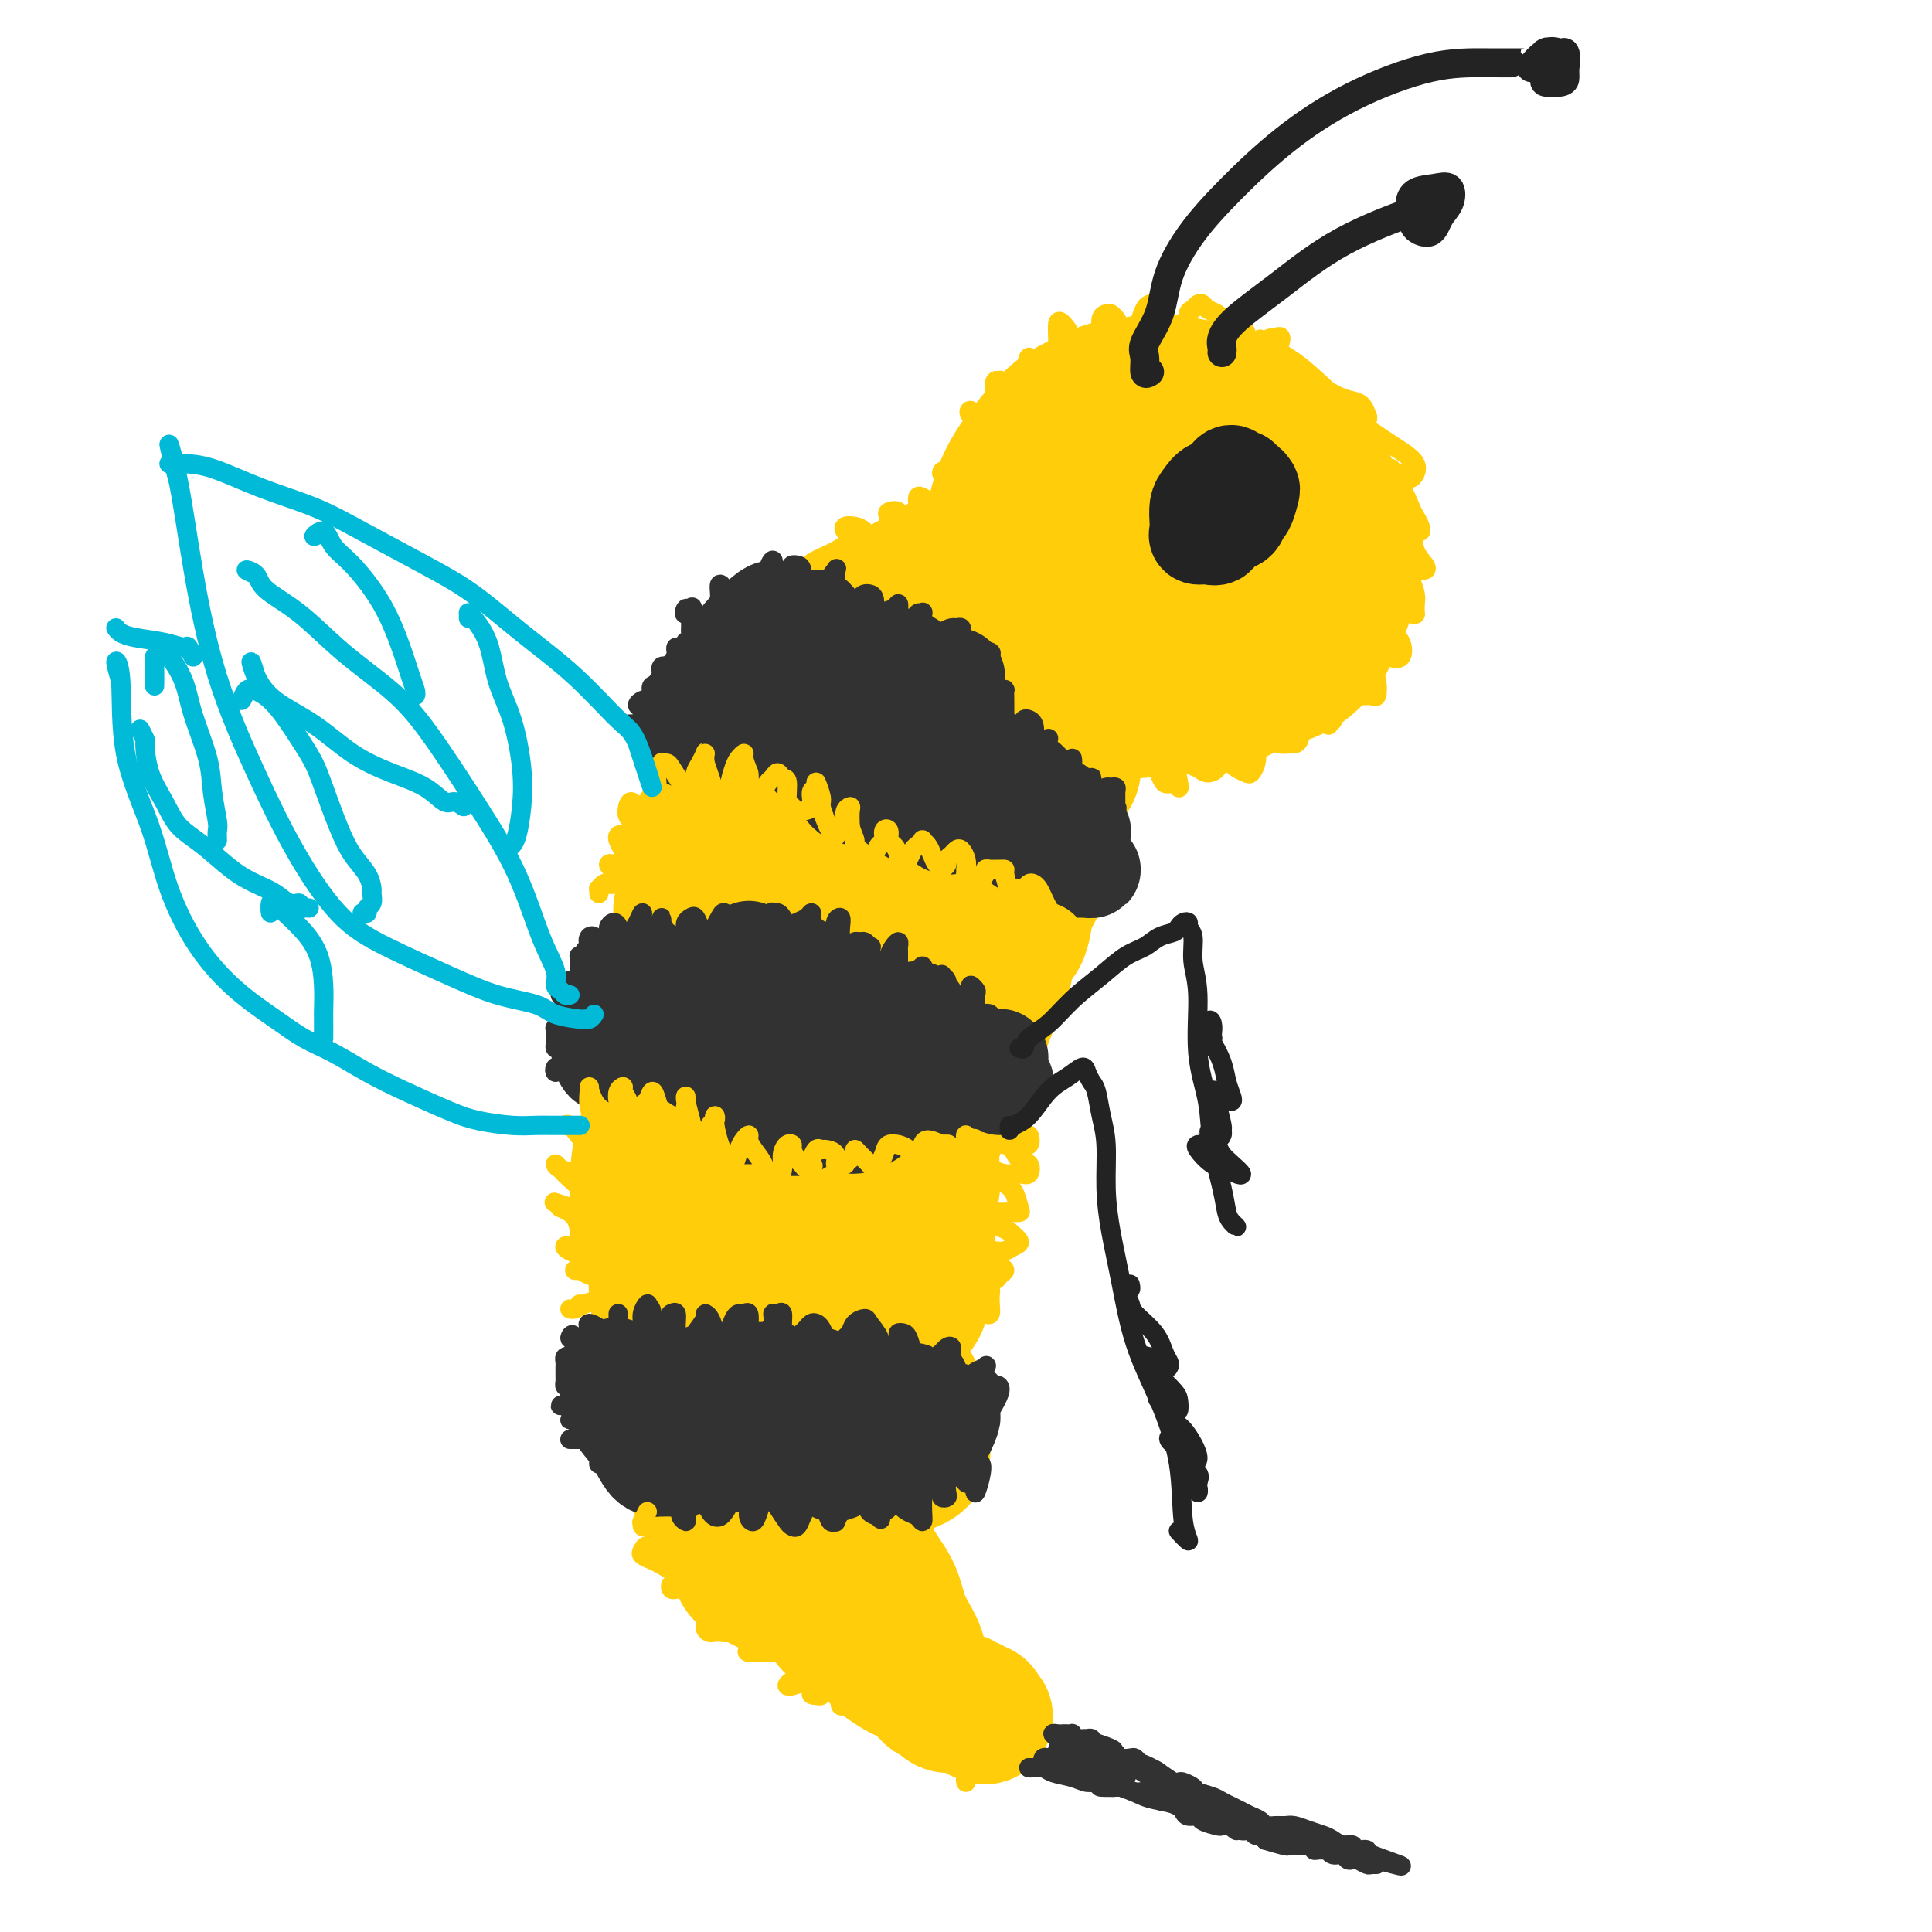 <svg viewBox='0 0 400 400' version='1.1' xmlns='http://www.w3.org/2000/svg' xmlns:xlink='http://www.w3.org/1999/xlink'><g fill='none' stroke='rgb(255,205,10)' stroke-width='28' stroke-linecap='round' stroke-linejoin='round'><path d='M225,102c-0.204,-0.073 -0.409,-0.145 -1,0c-0.591,0.145 -1.570,0.508 -2,1c-0.430,0.492 -0.313,1.113 -1,2c-0.687,0.887 -2.179,2.038 -3,3c-0.821,0.962 -0.972,1.734 -1,3c-0.028,1.266 0.066,3.028 0,5c-0.066,1.972 -0.293,4.156 0,6c0.293,1.844 1.105,3.348 2,5c0.895,1.652 1.872,3.451 3,5c1.128,1.549 2.409,2.850 4,4c1.591,1.150 3.494,2.151 5,3c1.506,0.849 2.614,1.545 4,2c1.386,0.455 3.049,0.669 5,1c1.951,0.331 4.191,0.780 6,1c1.809,0.220 3.186,0.213 5,0c1.814,-0.213 4.065,-0.630 6,-1c1.935,-0.370 3.553,-0.694 5,-1c1.447,-0.306 2.724,-0.595 4,-1c1.276,-0.405 2.553,-0.925 4,-2c1.447,-1.075 3.066,-2.704 4,-4c0.934,-1.296 1.184,-2.259 2,-4c0.816,-1.741 2.198,-4.260 3,-7c0.802,-2.740 1.024,-5.701 1,-8c-0.024,-2.299 -0.292,-3.935 -1,-6c-0.708,-2.065 -1.854,-4.560 -3,-7c-1.146,-2.440 -2.292,-4.824 -4,-7c-1.708,-2.176 -3.977,-4.143 -6,-6c-2.023,-1.857 -3.799,-3.605 -6,-5c-2.201,-1.395 -4.827,-2.436 -7,-3c-2.173,-0.564 -3.893,-0.652 -6,-1c-2.107,-0.348 -4.602,-0.957 -7,-1c-2.398,-0.043 -4.699,0.478 -7,1'/><path d='M233,80c-4.394,0.190 -5.380,1.166 -7,2c-1.620,0.834 -3.874,1.525 -6,3c-2.126,1.475 -4.123,3.733 -6,6c-1.877,2.267 -3.633,4.545 -5,7c-1.367,2.455 -2.344,5.089 -3,8c-0.656,2.911 -0.992,6.098 -1,9c-0.008,2.902 0.312,5.519 1,8c0.688,2.481 1.743,4.826 3,7c1.257,2.174 2.717,4.177 4,6c1.283,1.823 2.387,3.466 4,5c1.613,1.534 3.733,2.959 6,4c2.267,1.041 4.682,1.699 7,2c2.318,0.301 4.538,0.244 7,0c2.462,-0.244 5.166,-0.676 8,-1c2.834,-0.324 5.798,-0.542 8,-1c2.202,-0.458 3.641,-1.157 5,-2c1.359,-0.843 2.639,-1.829 4,-3c1.361,-1.171 2.802,-2.528 4,-4c1.198,-1.472 2.153,-3.059 3,-5c0.847,-1.941 1.588,-4.235 2,-7c0.412,-2.765 0.496,-6.000 0,-9c-0.496,-3.000 -1.572,-5.766 -3,-8c-1.428,-2.234 -3.207,-3.935 -5,-6c-1.793,-2.065 -3.598,-4.493 -6,-6c-2.402,-1.507 -5.399,-2.093 -8,-3c-2.601,-0.907 -4.805,-2.135 -7,-3c-2.195,-0.865 -4.381,-1.367 -7,-1c-2.619,0.367 -5.671,1.604 -8,3c-2.329,1.396 -3.935,2.953 -6,5c-2.065,2.047 -4.590,4.585 -6,7c-1.410,2.415 -1.705,4.708 -2,7'/><path d='M213,110c-1.483,3.818 -1.190,6.361 -1,9c0.190,2.639 0.277,5.372 1,8c0.723,2.628 2.082,5.151 4,7c1.918,1.849 4.394,3.023 7,4c2.606,0.977 5.343,1.756 8,2c2.657,0.244 5.234,-0.046 8,-1c2.766,-0.954 5.721,-2.573 8,-4c2.279,-1.427 3.884,-2.661 5,-4c1.116,-1.339 1.745,-2.784 2,-5c0.255,-2.216 0.137,-5.202 0,-8c-0.137,-2.798 -0.293,-5.409 -1,-7c-0.707,-1.591 -1.965,-2.161 -3,-3c-1.035,-0.839 -1.846,-1.946 -3,-2c-1.154,-0.054 -2.653,0.944 -4,2c-1.347,1.056 -2.544,2.170 -4,4c-1.456,1.830 -3.170,4.377 -4,7c-0.830,2.623 -0.777,5.322 0,7c0.777,1.678 2.276,2.335 4,3c1.724,0.665 3.671,1.339 6,1c2.329,-0.339 5.040,-1.691 7,-3c1.960,-1.309 3.169,-2.576 4,-4c0.831,-1.424 1.283,-3.006 1,-5c-0.283,-1.994 -1.301,-4.399 -3,-6c-1.699,-1.601 -4.080,-2.396 -6,-3c-1.920,-0.604 -3.381,-1.016 -5,0c-1.619,1.016 -3.398,3.459 -5,5c-1.602,1.541 -3.027,2.178 -4,3c-0.973,0.822 -1.493,1.828 -1,3c0.493,1.172 1.998,2.510 3,3c1.002,0.490 1.501,0.132 2,0c0.499,-0.132 1.000,-0.038 1,0c0.000,0.038 -0.500,0.019 -1,0'/><path d='M235,106c-0.019,-0.458 -0.037,-0.915 0,-1c0.037,-0.085 0.130,0.203 0,0c-0.130,-0.203 -0.484,-0.896 -1,-1c-0.516,-0.104 -1.194,0.380 -2,1c-0.806,0.620 -1.739,1.374 -3,2c-1.261,0.626 -2.848,1.122 -4,2c-1.152,0.878 -1.868,2.138 -3,3c-1.132,0.862 -2.680,1.325 -4,2c-1.320,0.675 -2.410,1.562 -4,3c-1.590,1.438 -3.678,3.426 -5,5c-1.322,1.574 -1.876,2.735 -3,4c-1.124,1.265 -2.818,2.634 -4,4c-1.182,1.366 -1.854,2.729 -3,4c-1.146,1.271 -2.768,2.452 -4,4c-1.232,1.548 -2.075,3.464 -3,5c-0.925,1.536 -1.932,2.691 -3,4c-1.068,1.309 -2.198,2.773 -3,4c-0.802,1.227 -1.278,2.217 -2,4c-0.722,1.783 -1.692,4.360 -3,6c-1.308,1.640 -2.954,2.345 -4,4c-1.046,1.655 -1.492,4.262 -2,6c-0.508,1.738 -1.079,2.608 -2,4c-0.921,1.392 -2.191,3.306 -3,5c-0.809,1.694 -1.158,3.168 -2,5c-0.842,1.832 -2.179,4.021 -3,6c-0.821,1.979 -1.127,3.749 -2,6c-0.873,2.251 -2.314,4.984 -3,7c-0.686,2.016 -0.618,3.314 -1,5c-0.382,1.686 -1.216,3.761 -2,6c-0.784,2.239 -1.519,4.641 -2,7c-0.481,2.359 -0.709,4.674 -1,7c-0.291,2.326 -0.646,4.663 -1,7'/><path d='M153,236c-1.249,6.153 -0.871,5.535 -1,7c-0.129,1.465 -0.763,5.013 -1,8c-0.237,2.987 -0.076,5.413 0,8c0.076,2.587 0.066,5.334 0,8c-0.066,2.666 -0.189,5.251 0,8c0.189,2.749 0.689,5.663 1,9c0.311,3.337 0.435,7.099 1,10c0.565,2.901 1.573,4.942 2,7c0.427,2.058 0.273,4.132 1,6c0.727,1.868 2.334,3.528 3,5c0.666,1.472 0.390,2.756 1,4c0.610,1.244 2.105,2.448 3,4c0.895,1.552 1.190,3.450 2,5c0.810,1.550 2.136,2.751 3,4c0.864,1.249 1.266,2.547 2,4c0.734,1.453 1.800,3.062 3,4c1.200,0.938 2.533,1.206 4,2c1.467,0.794 3.068,2.113 4,3c0.932,0.887 1.194,1.342 2,2c0.806,0.658 2.155,1.520 3,2c0.845,0.480 1.185,0.577 2,1c0.815,0.423 2.106,1.170 3,2c0.894,0.830 1.391,1.743 2,2c0.609,0.257 1.329,-0.142 2,0c0.671,0.142 1.293,0.827 2,1c0.707,0.173 1.500,-0.164 2,0c0.500,0.164 0.706,0.828 1,1c0.294,0.172 0.677,-0.150 1,0c0.323,0.150 0.587,0.771 1,1c0.413,0.229 0.975,0.065 1,0c0.025,-0.065 -0.488,-0.033 -1,0'/><path d='M202,354c4.308,2.691 0.577,0.917 -1,0c-1.577,-0.917 -1.000,-0.977 -1,-1c-0.000,-0.023 -0.578,-0.009 -1,0c-0.422,0.009 -0.686,0.012 -1,0c-0.314,-0.012 -0.676,-0.040 -1,0c-0.324,0.040 -0.611,0.148 -1,0c-0.389,-0.148 -0.882,-0.551 -1,-1c-0.118,-0.449 0.139,-0.943 0,-1c-0.139,-0.057 -0.674,0.325 -1,0c-0.326,-0.325 -0.443,-1.356 -1,-2c-0.557,-0.644 -1.556,-0.901 -2,-2c-0.444,-1.099 -0.335,-3.040 -1,-5c-0.665,-1.960 -2.103,-3.940 -3,-6c-0.897,-2.060 -1.251,-4.201 -2,-6c-0.749,-1.799 -1.892,-3.255 -3,-5c-1.108,-1.745 -2.181,-3.779 -3,-6c-0.819,-2.221 -1.386,-4.629 -2,-7c-0.614,-2.371 -1.276,-4.704 -2,-7c-0.724,-2.296 -1.510,-4.556 -2,-7c-0.490,-2.444 -0.682,-5.074 -1,-8c-0.318,-2.926 -0.760,-6.148 -1,-9c-0.240,-2.852 -0.276,-5.335 0,-8c0.276,-2.665 0.864,-5.514 1,-8c0.136,-2.486 -0.182,-4.609 0,-7c0.182,-2.391 0.863,-5.050 1,-8c0.137,-2.950 -0.270,-6.191 0,-9c0.270,-2.809 1.217,-5.186 2,-8c0.783,-2.814 1.403,-6.065 2,-9c0.597,-2.935 1.171,-5.553 2,-8c0.829,-2.447 1.915,-4.724 3,-7'/><path d='M182,209c1.941,-6.316 2.294,-6.104 3,-8c0.706,-1.896 1.766,-5.898 3,-9c1.234,-3.102 2.643,-5.303 4,-8c1.357,-2.697 2.663,-5.890 4,-8c1.337,-2.110 2.706,-3.138 4,-5c1.294,-1.862 2.513,-4.558 4,-7c1.487,-2.442 3.243,-4.630 5,-7c1.757,-2.370 3.516,-4.924 5,-7c1.484,-2.076 2.694,-3.676 4,-5c1.306,-1.324 2.707,-2.372 4,-4c1.293,-1.628 2.476,-3.836 3,-5c0.524,-1.164 0.388,-1.282 1,-2c0.612,-0.718 1.972,-2.034 3,-3c1.028,-0.966 1.726,-1.582 2,-2c0.274,-0.418 0.126,-0.636 0,-1c-0.126,-0.364 -0.230,-0.872 0,-1c0.230,-0.128 0.792,0.125 1,0c0.208,-0.125 0.061,-0.626 0,-1c-0.061,-0.374 -0.036,-0.619 0,-1c0.036,-0.381 0.082,-0.896 0,-1c-0.082,-0.104 -0.291,0.203 -1,0c-0.709,-0.203 -1.917,-0.915 -2,-1c-0.083,-0.085 0.958,0.458 2,1'/><path d='M219,105c-0.812,0.373 -1.623,0.745 -2,1c-0.377,0.255 -0.319,0.391 -1,1c-0.681,0.609 -2.100,1.691 -3,2c-0.900,0.309 -1.280,-0.156 -2,0c-0.720,0.156 -1.781,0.933 -3,2c-1.219,1.067 -2.598,2.424 -4,3c-1.402,0.576 -2.829,0.370 -4,1c-1.171,0.630 -2.088,2.094 -3,3c-0.912,0.906 -1.820,1.253 -3,2c-1.180,0.747 -2.632,1.894 -4,3c-1.368,1.106 -2.652,2.171 -4,3c-1.348,0.829 -2.759,1.422 -4,2c-1.241,0.578 -2.313,1.141 -3,2c-0.687,0.859 -0.988,2.014 -2,3c-1.012,0.986 -2.736,1.803 -4,3c-1.264,1.197 -2.067,2.773 -3,4c-0.933,1.227 -1.997,2.106 -3,3c-1.003,0.894 -1.945,1.805 -3,3c-1.055,1.195 -2.222,2.675 -3,4c-0.778,1.325 -1.167,2.495 -2,4c-0.833,1.505 -2.110,3.345 -3,5c-0.890,1.655 -1.395,3.126 -2,5c-0.605,1.874 -1.311,4.151 -2,6c-0.689,1.849 -1.360,3.268 -2,5c-0.640,1.732 -1.249,3.776 -2,6c-0.751,2.224 -1.645,4.628 -2,7c-0.355,2.372 -0.170,4.713 0,7c0.170,2.287 0.324,4.520 1,6c0.676,1.480 1.874,2.206 3,3c1.126,0.794 2.179,1.655 3,2c0.821,0.345 1.411,0.172 2,0'/><path d='M155,206c2.023,0.651 3.079,-0.221 4,-1c0.921,-0.779 1.707,-1.464 2,-2c0.293,-0.536 0.093,-0.923 0,-1c-0.093,-0.077 -0.078,0.154 -1,0c-0.922,-0.154 -2.781,-0.695 -4,-1c-1.219,-0.305 -1.797,-0.374 -3,0c-1.203,0.374 -3.030,1.190 -5,2c-1.970,0.810 -4.082,1.615 -6,3c-1.918,1.385 -3.643,3.349 -5,5c-1.357,1.651 -2.347,2.990 -3,4c-0.653,1.010 -0.967,1.692 -1,3c-0.033,1.308 0.217,3.243 1,5c0.783,1.757 2.099,3.336 3,5c0.901,1.664 1.386,3.412 2,5c0.614,1.588 1.357,3.017 2,4c0.643,0.983 1.184,1.520 2,2c0.816,0.480 1.905,0.904 3,1c1.095,0.096 2.197,-0.136 3,-1c0.803,-0.864 1.308,-2.361 2,-4c0.692,-1.639 1.572,-3.420 2,-5c0.428,-1.580 0.406,-2.958 0,-4c-0.406,-1.042 -1.195,-1.747 -3,-2c-1.805,-0.253 -4.625,-0.056 -7,1c-2.375,1.056 -4.306,2.969 -6,5c-1.694,2.031 -3.152,4.180 -4,7c-0.848,2.820 -1.087,6.311 -1,9c0.087,2.689 0.501,4.577 1,7c0.499,2.423 1.082,5.381 2,8c0.918,2.619 2.170,4.897 3,7c0.830,2.103 1.237,4.029 2,6c0.763,1.971 1.881,3.985 3,6'/><path d='M143,280c2.266,5.172 2.930,4.603 4,5c1.070,0.397 2.547,1.761 4,2c1.453,0.239 2.882,-0.646 4,-2c1.118,-1.354 1.923,-3.175 2,-5c0.077,-1.825 -0.575,-3.653 -1,-5c-0.425,-1.347 -0.623,-2.212 -2,-2c-1.377,0.212 -3.934,1.500 -6,3c-2.066,1.500 -3.641,3.211 -5,5c-1.359,1.789 -2.503,3.654 -3,6c-0.497,2.346 -0.349,5.172 0,7c0.349,1.828 0.898,2.660 2,4c1.102,1.340 2.756,3.190 4,5c1.244,1.810 2.079,3.581 3,5c0.921,1.419 1.929,2.487 3,4c1.071,1.513 2.205,3.471 3,5c0.795,1.529 1.251,2.629 2,4c0.749,1.371 1.790,3.014 3,4c1.210,0.986 2.590,1.315 4,2c1.410,0.685 2.850,1.725 4,2c1.150,0.275 2.011,-0.214 3,0c0.989,0.214 2.106,1.131 3,2c0.894,0.869 1.566,1.690 2,2c0.434,0.310 0.630,0.107 1,0c0.370,-0.107 0.913,-0.120 1,0c0.087,0.120 -0.283,0.372 -1,0c-0.717,-0.372 -1.780,-1.370 -3,-2c-1.220,-0.630 -2.598,-0.893 -4,-1c-1.402,-0.107 -2.829,-0.060 -4,0c-1.171,0.060 -2.084,0.131 -3,0c-0.916,-0.131 -1.833,-0.466 -3,-1c-1.167,-0.534 -2.583,-1.267 -4,-2'/><path d='M156,327c-3.583,-1.503 -2.541,-2.261 -3,-4c-0.459,-1.739 -2.421,-4.457 -4,-7c-1.579,-2.543 -2.777,-4.909 -4,-7c-1.223,-2.091 -2.470,-3.905 -3,-6c-0.530,-2.095 -0.342,-4.469 -1,-7c-0.658,-2.531 -2.163,-5.219 -3,-8c-0.837,-2.781 -1.007,-5.654 -1,-8c0.007,-2.346 0.191,-4.163 0,-6c-0.191,-1.837 -0.757,-3.692 -1,-6c-0.243,-2.308 -0.162,-5.070 0,-8c0.162,-2.930 0.405,-6.029 1,-10c0.595,-3.971 1.541,-8.813 3,-13c1.459,-4.187 3.431,-7.720 5,-11c1.569,-3.280 2.737,-6.306 4,-9c1.263,-2.694 2.623,-5.056 4,-7c1.377,-1.944 2.771,-3.469 4,-5c1.229,-1.531 2.292,-3.066 3,-3c0.708,0.066 1.059,1.733 1,2c-0.059,0.267 -0.530,-0.867 -1,-2'/><path d='M172,302c-0.047,0.648 -0.094,1.296 0,2c0.094,0.704 0.328,1.464 1,2c0.672,0.536 1.783,0.849 3,1c1.217,0.151 2.540,0.140 4,0c1.460,-0.140 3.055,-0.410 4,-1c0.945,-0.590 1.239,-1.501 2,-2c0.761,-0.499 1.991,-0.585 3,-1c1.009,-0.415 1.799,-1.160 2,-2c0.201,-0.840 -0.186,-1.777 0,-3c0.186,-1.223 0.946,-2.732 1,-4c0.054,-1.268 -0.599,-2.296 -1,-3c-0.401,-0.704 -0.552,-1.084 -1,-2c-0.448,-0.916 -1.193,-2.370 -2,-3c-0.807,-0.630 -1.674,-0.438 -2,-1c-0.326,-0.562 -0.109,-1.879 0,-3c0.109,-1.121 0.110,-2.046 0,-3c-0.110,-0.954 -0.332,-1.937 0,-3c0.332,-1.063 1.217,-2.206 2,-3c0.783,-0.794 1.464,-1.238 2,-2c0.536,-0.762 0.929,-1.841 1,-3c0.071,-1.159 -0.178,-2.399 0,-4c0.178,-1.601 0.783,-3.562 1,-5c0.217,-1.438 0.044,-2.354 0,-3c-0.044,-0.646 0.040,-1.023 0,-2c-0.040,-0.977 -0.204,-2.552 0,-4c0.204,-1.448 0.775,-2.767 1,-4c0.225,-1.233 0.105,-2.380 0,-4c-0.105,-1.620 -0.193,-3.713 0,-5c0.193,-1.287 0.667,-1.770 1,-3c0.333,-1.230 0.524,-3.209 1,-5c0.476,-1.791 1.238,-3.396 2,-5'/><path d='M197,224c1.577,-7.516 2.520,-4.304 3,-4c0.480,0.304 0.496,-2.298 1,-4c0.504,-1.702 1.497,-2.502 2,-3c0.503,-0.498 0.515,-0.692 1,-2c0.485,-1.308 1.443,-3.729 2,-5c0.557,-1.271 0.713,-1.392 1,-2c0.287,-0.608 0.706,-1.701 1,-3c0.294,-1.299 0.464,-2.802 1,-4c0.536,-1.198 1.439,-2.091 2,-3c0.561,-0.909 0.782,-1.835 1,-3c0.218,-1.165 0.435,-2.569 1,-4c0.565,-1.431 1.479,-2.888 2,-4c0.521,-1.112 0.650,-1.878 1,-3c0.350,-1.122 0.919,-2.600 1,-4c0.081,-1.400 -0.328,-2.724 0,-4c0.328,-1.276 1.393,-2.505 2,-4c0.607,-1.495 0.754,-3.255 1,-5c0.246,-1.745 0.589,-3.476 1,-5c0.411,-1.524 0.891,-2.840 1,-4c0.109,-1.160 -0.153,-2.163 0,-3c0.153,-0.837 0.720,-1.509 1,-2c0.280,-0.491 0.271,-0.801 0,-1c-0.271,-0.199 -0.804,-0.287 -1,0c-0.196,0.287 -0.053,0.947 0,1c0.053,0.053 0.017,-0.503 0,0c-0.017,0.503 -0.013,2.063 0,3c0.013,0.937 0.037,1.251 0,2c-0.037,0.749 -0.134,1.933 0,3c0.134,1.067 0.497,2.018 0,3c-0.497,0.982 -1.856,1.995 -2,2c-0.144,0.005 0.928,-0.997 2,-2'/><path d='M197,117c0.069,-0.405 0.138,-0.811 0,-1c-0.138,-0.189 -0.483,-0.162 -1,0c-0.517,0.162 -1.204,0.458 -2,1c-0.796,0.542 -1.699,1.328 -3,2c-1.301,0.672 -2.999,1.229 -4,2c-1.001,0.771 -1.306,1.757 -2,2c-0.694,0.243 -1.776,-0.257 -3,0c-1.224,0.257 -2.590,1.271 -4,2c-1.410,0.729 -2.866,1.174 -4,2c-1.134,0.826 -1.947,2.032 -3,3c-1.053,0.968 -2.347,1.697 -4,3c-1.653,1.303 -3.664,3.180 -5,5c-1.336,1.820 -1.997,3.582 -3,5c-1.003,1.418 -2.347,2.493 -3,4c-0.653,1.507 -0.616,3.446 -1,5c-0.384,1.554 -1.188,2.721 -2,4c-0.812,1.279 -1.631,2.669 -2,4c-0.369,1.331 -0.287,2.604 -1,4c-0.713,1.396 -2.219,2.915 -3,4c-0.781,1.085 -0.836,1.736 -1,2c-0.164,0.264 -0.435,0.141 -1,1c-0.565,0.859 -1.423,2.698 -2,4c-0.577,1.302 -0.872,2.065 -1,3c-0.128,0.935 -0.091,2.042 0,3c0.091,0.958 0.234,1.767 0,3c-0.234,1.233 -0.845,2.892 -1,4c-0.155,1.108 0.147,1.667 0,3c-0.147,1.333 -0.741,3.440 -1,5c-0.259,1.560 -0.183,2.573 0,4c0.183,1.427 0.472,3.269 1,5c0.528,1.731 1.294,3.352 2,5c0.706,1.648 1.353,3.324 2,5'/><path d='M145,215c1.016,3.163 1.056,3.569 1,4c-0.056,0.431 -0.207,0.885 1,2c1.207,1.115 3.774,2.890 4,3c0.226,0.110 -1.887,-1.445 -4,-3'/></g>
<g fill='none' stroke='rgb(50,50,50)' stroke-width='4' stroke-linecap='round' stroke-linejoin='round'><path d='M216,365c-0.071,-0.405 -0.142,-0.809 0,-1c0.142,-0.191 0.498,-0.168 1,0c0.502,0.168 1.152,0.483 2,1c0.848,0.517 1.896,1.238 3,2c1.104,0.762 2.266,1.566 4,2c1.734,0.434 4.042,0.496 6,1c1.958,0.504 3.566,1.448 5,2c1.434,0.552 2.694,0.711 4,1c1.306,0.289 2.656,0.707 4,1c1.344,0.293 2.681,0.460 4,1c1.319,0.540 2.621,1.454 4,2c1.379,0.546 2.834,0.724 4,1c1.166,0.276 2.044,0.648 3,1c0.956,0.352 1.989,0.682 3,1c1.011,0.318 1.999,0.624 3,1c1.001,0.376 2.014,0.821 3,1c0.986,0.179 1.945,0.090 3,0c1.055,-0.090 2.205,-0.182 3,0c0.795,0.182 1.235,0.637 2,1c0.765,0.363 1.856,0.633 3,1c1.144,0.367 2.343,0.830 3,1c0.657,0.170 0.774,0.045 1,0c0.226,-0.045 0.561,-0.012 1,0c0.439,0.012 0.983,0.003 1,0c0.017,-0.003 -0.491,-0.002 -1,0'/><path d='M285,385c10.479,2.933 2.175,0.265 -1,-1c-3.175,-1.265 -1.221,-1.126 -1,-1c0.221,0.126 -1.291,0.241 -2,0c-0.709,-0.241 -0.615,-0.838 -1,-1c-0.385,-0.162 -1.247,0.110 -2,0c-0.753,-0.110 -1.395,-0.604 -2,-1c-0.605,-0.396 -1.173,-0.695 -2,-1c-0.827,-0.305 -1.913,-0.617 -3,-1c-1.087,-0.383 -2.174,-0.838 -3,-1c-0.826,-0.162 -1.390,-0.032 -2,0c-0.610,0.032 -1.266,-0.033 -2,0c-0.734,0.033 -1.548,0.163 -2,0c-0.452,-0.163 -0.544,-0.621 -1,-1c-0.456,-0.379 -1.276,-0.679 -2,-1c-0.724,-0.321 -1.354,-0.663 -2,-1c-0.646,-0.337 -1.310,-0.667 -2,-1c-0.690,-0.333 -1.407,-0.667 -2,-1c-0.593,-0.333 -1.061,-0.664 -2,-1c-0.939,-0.336 -2.349,-0.677 -3,-1c-0.651,-0.323 -0.545,-0.629 -1,-1c-0.455,-0.371 -1.473,-0.806 -2,-1c-0.527,-0.194 -0.565,-0.146 -1,0c-0.435,0.146 -1.269,0.389 -2,0c-0.731,-0.389 -1.361,-1.411 -2,-2c-0.639,-0.589 -1.288,-0.746 -2,-1c-0.712,-0.254 -1.486,-0.607 -2,-1c-0.514,-0.393 -0.767,-0.827 -1,-1c-0.233,-0.173 -0.447,-0.085 -1,0c-0.553,0.085 -1.444,0.167 -2,0c-0.556,-0.167 -0.778,-0.584 -1,-1'/><path d='M231,363c-8.471,-3.647 -2.647,-1.766 -1,-1c1.647,0.766 -0.883,0.415 -2,0c-1.117,-0.415 -0.820,-0.896 -1,-1c-0.180,-0.104 -0.836,0.168 -1,0c-0.164,-0.168 0.164,-0.776 0,-1c-0.164,-0.224 -0.818,-0.064 -1,0c-0.182,0.064 0.110,0.031 0,0c-0.110,-0.031 -0.621,-0.061 -1,0c-0.379,0.061 -0.627,0.212 -1,0c-0.373,-0.212 -0.873,-0.789 -1,-1c-0.127,-0.211 0.119,-0.058 0,0c-0.119,0.058 -0.602,0.019 -1,0c-0.398,-0.019 -0.712,-0.018 -1,0c-0.288,0.018 -0.550,0.053 -1,0c-0.450,-0.053 -1.087,-0.196 -1,0c0.087,0.196 0.897,0.729 2,1c1.103,0.271 2.499,0.279 4,1c1.501,0.721 3.108,2.156 5,3c1.892,0.844 4.068,1.096 6,2c1.932,0.904 3.621,2.460 5,3c1.379,0.540 2.450,0.065 3,0c0.550,-0.065 0.580,0.282 0,0c-0.580,-0.282 -1.772,-1.191 -3,-2c-1.228,-0.809 -2.494,-1.517 -4,-2c-1.506,-0.483 -3.253,-0.742 -5,-1'/><path d='M231,364c-2.774,-1.170 -3.707,-1.596 -5,-2c-1.293,-0.404 -2.944,-0.785 -4,-1c-1.056,-0.215 -1.518,-0.265 -2,0c-0.482,0.265 -0.986,0.844 -1,1c-0.014,0.156 0.461,-0.109 1,0c0.539,0.109 1.143,0.594 2,1c0.857,0.406 1.968,0.732 3,1c1.032,0.268 1.985,0.476 3,1c1.015,0.524 2.093,1.362 3,2c0.907,0.638 1.645,1.076 2,1c0.355,-0.076 0.327,-0.666 0,-1c-0.327,-0.334 -0.954,-0.413 -2,-1c-1.046,-0.587 -2.512,-1.683 -4,-2c-1.488,-0.317 -2.996,0.146 -4,0c-1.004,-0.146 -1.502,-0.901 -2,-1c-0.498,-0.099 -0.996,0.457 -1,1c-0.004,0.543 0.485,1.074 2,2c1.515,0.926 4.056,2.248 5,3c0.944,0.752 0.293,0.933 1,1c0.707,0.067 2.774,0.019 3,0c0.226,-0.019 -1.387,-0.010 -3,0'/><path d='M214,366c-0.406,0.002 -0.812,0.004 -1,0c-0.188,-0.004 -0.157,-0.012 0,0c0.157,0.012 0.441,0.046 1,0c0.559,-0.046 1.395,-0.171 2,0c0.605,0.171 0.981,0.638 2,1c1.019,0.362 2.681,0.618 4,1c1.319,0.382 2.297,0.891 3,1c0.703,0.109 1.133,-0.182 2,0c0.867,0.182 2.173,0.837 3,1c0.827,0.163 1.176,-0.167 2,0c0.824,0.167 2.121,0.832 3,1c0.879,0.168 1.338,-0.162 2,0c0.662,0.162 1.525,0.817 2,1c0.475,0.183 0.560,-0.105 1,0c0.440,0.105 1.236,0.602 2,1c0.764,0.398 1.498,0.698 2,1c0.502,0.302 0.772,0.606 1,1c0.228,0.394 0.413,0.876 1,1c0.587,0.124 1.575,-0.112 2,0c0.425,0.112 0.288,0.570 1,1c0.712,0.430 2.275,0.832 3,1c0.725,0.168 0.613,0.101 1,0c0.387,-0.101 1.274,-0.238 2,0c0.726,0.238 1.291,0.851 2,1c0.709,0.149 1.561,-0.166 2,0c0.439,0.166 0.464,0.814 1,1c0.536,0.186 1.582,-0.090 2,0c0.418,0.090 0.209,0.545 0,1'/><path d='M262,381c7.826,2.337 3.391,0.679 2,0c-1.391,-0.679 0.261,-0.379 1,0c0.739,0.379 0.566,0.837 1,1c0.434,0.163 1.477,0.029 2,0c0.523,-0.029 0.526,0.045 1,0c0.474,-0.045 1.419,-0.209 2,0c0.581,0.209 0.799,0.792 1,1c0.201,0.208 0.386,0.041 1,0c0.614,-0.041 1.656,0.045 2,0c0.344,-0.045 -0.010,-0.222 0,0c0.010,0.222 0.383,0.843 1,1c0.617,0.157 1.479,-0.150 2,0c0.521,0.150 0.702,0.758 1,1c0.298,0.242 0.713,0.117 1,0c0.287,-0.117 0.446,-0.228 1,0c0.554,0.228 1.502,0.793 2,1c0.498,0.207 0.546,0.055 1,0c0.454,-0.055 1.315,-0.015 1,0c-0.315,0.015 -1.804,0.004 -2,0c-0.196,-0.004 0.902,-0.002 2,0'/><path d='M240,372c0.010,0.483 0.021,0.966 1,1c0.979,0.034 2.928,-0.380 5,0c2.072,0.380 4.267,1.556 5,2c0.733,0.444 0.005,0.158 1,1c0.995,0.842 3.713,2.812 4,3c0.287,0.188 -1.856,-1.406 -4,-3'/></g>
<g fill='none' stroke='rgb(50,50,50)' stroke-width='20' stroke-linecap='round' stroke-linejoin='round'><path d='M128,284c0.086,-0.385 0.172,-0.770 0,-1c-0.172,-0.230 -0.601,-0.304 -1,0c-0.399,0.304 -0.767,0.985 -1,2c-0.233,1.015 -0.330,2.363 0,4c0.330,1.637 1.086,3.563 2,5c0.914,1.437 1.986,2.385 3,4c1.014,1.615 1.971,3.895 3,5c1.029,1.105 2.129,1.034 3,1c0.871,-0.034 1.512,-0.031 2,0c0.488,0.031 0.823,0.090 1,-1c0.177,-1.090 0.198,-3.328 0,-5c-0.198,-1.672 -0.613,-2.779 -1,-4c-0.387,-1.221 -0.744,-2.557 -1,-4c-0.256,-1.443 -0.410,-2.992 -1,-4c-0.590,-1.008 -1.615,-1.474 -2,-2c-0.385,-0.526 -0.130,-1.110 0,-1c0.130,0.110 0.135,0.915 0,2c-0.135,1.085 -0.408,2.449 0,4c0.408,1.551 1.498,3.289 2,5c0.502,1.711 0.415,3.393 1,5c0.585,1.607 1.842,3.137 3,4c1.158,0.863 2.216,1.058 3,0c0.784,-1.058 1.292,-3.369 2,-5c0.708,-1.631 1.615,-2.581 2,-4c0.385,-1.419 0.246,-3.308 0,-5c-0.246,-1.692 -0.600,-3.188 -1,-4c-0.400,-0.812 -0.845,-0.938 -1,-1c-0.155,-0.062 -0.021,-0.058 0,1c0.021,1.058 -0.071,3.169 0,5c0.071,1.831 0.306,3.380 1,5c0.694,1.620 1.847,3.310 3,5'/><path d='M150,300c1.046,3.013 2.162,3.045 3,3c0.838,-0.045 1.398,-0.167 2,-1c0.602,-0.833 1.244,-2.377 2,-4c0.756,-1.623 1.625,-3.325 2,-5c0.375,-1.675 0.258,-3.323 0,-5c-0.258,-1.677 -0.655,-3.384 -1,-4c-0.345,-0.616 -0.637,-0.139 -1,0c-0.363,0.139 -0.796,-0.058 -1,1c-0.204,1.058 -0.179,3.370 0,5c0.179,1.630 0.511,2.579 1,4c0.489,1.421 1.133,3.316 2,5c0.867,1.684 1.956,3.158 3,4c1.044,0.842 2.043,1.051 3,0c0.957,-1.051 1.870,-3.363 3,-5c1.130,-1.637 2.475,-2.598 3,-4c0.525,-1.402 0.228,-3.244 0,-5c-0.228,-1.756 -0.387,-3.426 -1,-4c-0.613,-0.574 -1.680,-0.052 -2,0c-0.320,0.052 0.107,-0.366 0,0c-0.107,0.366 -0.746,1.515 -1,3c-0.254,1.485 -0.121,3.304 0,5c0.121,1.696 0.231,3.267 1,5c0.769,1.733 2.195,3.626 3,5c0.805,1.374 0.987,2.228 2,2c1.013,-0.228 2.857,-1.538 4,-3c1.143,-1.462 1.585,-3.077 2,-5c0.415,-1.923 0.805,-4.153 1,-6c0.195,-1.847 0.197,-3.309 0,-4c-0.197,-0.691 -0.591,-0.609 -1,-1c-0.409,-0.391 -0.831,-1.255 -1,-1c-0.169,0.255 -0.084,1.627 0,3'/><path d='M178,288c-0.038,1.140 -0.134,2.491 0,4c0.134,1.509 0.498,3.178 1,5c0.502,1.822 1.143,3.798 2,5c0.857,1.202 1.929,1.630 3,1c1.071,-0.630 2.140,-2.317 3,-4c0.860,-1.683 1.512,-3.364 2,-5c0.488,-1.636 0.814,-3.229 1,-4c0.186,-0.771 0.234,-0.719 0,-1c-0.234,-0.281 -0.750,-0.896 -1,-1c-0.250,-0.104 -0.233,0.302 0,1c0.233,0.698 0.683,1.689 1,3c0.317,1.311 0.501,2.941 1,4c0.499,1.059 1.312,1.545 2,2c0.688,0.455 1.252,0.877 2,0c0.748,-0.877 1.681,-3.053 2,-4c0.319,-0.947 0.024,-0.666 0,-1c-0.024,-0.334 0.224,-1.282 0,-1c-0.224,0.282 -0.921,1.795 -1,2c-0.079,0.205 0.461,-0.897 1,-2'/><path d='M128,204c-0.147,-0.321 -0.294,-0.643 0,-1c0.294,-0.357 1.028,-0.750 1,-1c-0.028,-0.250 -0.817,-0.356 -1,0c-0.183,0.356 0.241,1.175 0,2c-0.241,0.825 -1.146,1.658 -2,3c-0.854,1.342 -1.657,3.194 -2,5c-0.343,1.806 -0.226,3.566 0,5c0.226,1.434 0.561,2.544 1,3c0.439,0.456 0.984,0.259 2,0c1.016,-0.259 2.505,-0.581 4,-2c1.495,-1.419 2.996,-3.936 4,-6c1.004,-2.064 1.510,-3.676 2,-5c0.490,-1.324 0.965,-2.361 1,-3c0.035,-0.639 -0.370,-0.881 -1,-1c-0.630,-0.119 -1.484,-0.115 -2,0c-0.516,0.115 -0.694,0.340 -1,1c-0.306,0.660 -0.739,1.756 -1,3c-0.261,1.244 -0.349,2.637 0,4c0.349,1.363 1.134,2.696 2,4c0.866,1.304 1.811,2.579 3,3c1.189,0.421 2.621,-0.013 4,-1c1.379,-0.987 2.703,-2.528 4,-4c1.297,-1.472 2.566,-2.876 3,-4c0.434,-1.124 0.033,-1.969 0,-3c-0.033,-1.031 0.303,-2.247 0,-3c-0.303,-0.753 -1.244,-1.041 -2,-1c-0.756,0.041 -1.326,0.413 -2,1c-0.674,0.587 -1.451,1.389 -2,3c-0.549,1.611 -0.871,4.032 -1,6c-0.129,1.968 -0.064,3.484 0,5'/><path d='M142,217c0.627,2.573 2.696,3.506 4,4c1.304,0.494 1.843,0.549 3,0c1.157,-0.549 2.933,-1.702 4,-3c1.067,-1.298 1.424,-2.743 2,-4c0.576,-1.257 1.369,-2.328 2,-3c0.631,-0.672 1.100,-0.944 1,-1c-0.100,-0.056 -0.768,0.105 -1,1c-0.232,0.895 -0.029,2.525 0,4c0.029,1.475 -0.116,2.793 0,4c0.116,1.207 0.493,2.301 1,3c0.507,0.699 1.145,1.004 2,1c0.855,-0.004 1.928,-0.315 3,-1c1.072,-0.685 2.144,-1.742 3,-3c0.856,-1.258 1.494,-2.715 2,-4c0.506,-1.285 0.878,-2.399 1,-3c0.122,-0.601 -0.005,-0.691 0,-1c0.005,-0.309 0.142,-0.837 0,-1c-0.142,-0.163 -0.565,0.040 -1,1c-0.435,0.960 -0.883,2.677 -1,4c-0.117,1.323 0.098,2.252 0,4c-0.098,1.748 -0.508,4.316 0,6c0.508,1.684 1.933,2.484 3,3c1.067,0.516 1.774,0.748 3,0c1.226,-0.748 2.970,-2.476 4,-4c1.030,-1.524 1.345,-2.845 2,-4c0.655,-1.155 1.650,-2.145 2,-3c0.350,-0.855 0.056,-1.576 0,-2c-0.056,-0.424 0.127,-0.550 0,0c-0.127,0.550 -0.563,1.775 -1,3'/><path d='M180,218c1.572,-0.854 0.503,2.012 0,4c-0.503,1.988 -0.441,3.099 0,4c0.441,0.901 1.259,1.592 2,2c0.741,0.408 1.404,0.534 2,0c0.596,-0.534 1.126,-1.729 2,-3c0.874,-1.271 2.094,-2.619 3,-4c0.906,-1.381 1.500,-2.795 2,-4c0.500,-1.205 0.906,-2.199 1,-2c0.094,0.199 -0.123,1.593 0,3c0.123,1.407 0.588,2.829 1,4c0.412,1.171 0.771,2.092 1,3c0.229,0.908 0.327,1.802 1,2c0.673,0.198 1.921,-0.301 3,-1c1.079,-0.699 1.988,-1.600 3,-3c1.012,-1.400 2.128,-3.300 3,-4c0.872,-0.700 1.501,-0.201 2,0c0.499,0.201 0.869,0.104 1,0c0.131,-0.104 0.022,-0.215 0,0c-0.022,0.215 0.042,0.756 0,1c-0.042,0.244 -0.191,0.193 0,1c0.191,0.807 0.721,2.474 1,3c0.279,0.526 0.306,-0.089 0,0c-0.306,0.089 -0.945,0.883 -1,1c-0.055,0.117 0.472,-0.441 1,-1'/><path d='M155,198c-0.016,-0.301 -0.032,-0.602 0,-1c0.032,-0.398 0.114,-0.895 0,0c-0.114,0.895 -0.422,3.180 -1,5c-0.578,1.820 -1.426,3.173 -2,6c-0.574,2.827 -0.873,7.126 -1,11c-0.127,3.874 -0.081,7.322 0,9c0.081,1.678 0.199,1.586 1,2c0.801,0.414 2.286,1.334 3,1c0.714,-0.334 0.657,-1.924 1,-3c0.343,-1.076 1.087,-1.640 2,-3c0.913,-1.360 1.994,-3.517 3,-6c1.006,-2.483 1.937,-5.294 3,-8c1.063,-2.706 2.259,-5.309 3,-7c0.741,-1.691 1.029,-2.471 1,-3c-0.029,-0.529 -0.374,-0.806 -1,-1c-0.626,-0.194 -1.533,-0.304 -2,0c-0.467,0.304 -0.495,1.020 -1,3c-0.505,1.980 -1.489,5.222 -2,8c-0.511,2.778 -0.550,5.091 -1,8c-0.450,2.909 -1.311,6.415 -1,9c0.311,2.585 1.794,4.251 3,5c1.206,0.749 2.133,0.581 3,0c0.867,-0.581 1.672,-1.576 3,-3c1.328,-1.424 3.179,-3.278 4,-5c0.821,-1.722 0.612,-3.312 1,-5c0.388,-1.688 1.372,-3.473 2,-5c0.628,-1.527 0.900,-2.796 1,-4c0.100,-1.204 0.029,-2.344 0,-3c-0.029,-0.656 -0.014,-0.828 0,-1'/><path d='M177,207c0.663,-2.728 0.320,-0.546 0,1c-0.320,1.546 -0.618,2.458 -1,4c-0.382,1.542 -0.849,3.714 -1,6c-0.151,2.286 0.013,4.686 0,7c-0.013,2.314 -0.204,4.542 0,6c0.204,1.458 0.804,2.145 2,2c1.196,-0.145 2.989,-1.123 4,-2c1.011,-0.877 1.241,-1.653 2,-3c0.759,-1.347 2.048,-3.265 3,-5c0.952,-1.735 1.569,-3.287 2,-5c0.431,-1.713 0.677,-3.587 1,-5c0.323,-1.413 0.725,-2.365 1,-3c0.275,-0.635 0.424,-0.951 0,-1c-0.424,-0.049 -1.421,0.170 -2,1c-0.579,0.830 -0.739,2.270 -1,4c-0.261,1.730 -0.622,3.748 -1,6c-0.378,2.252 -0.771,4.738 -1,6c-0.229,1.262 -0.292,1.301 0,1c0.292,-0.301 0.941,-0.943 1,-1c0.059,-0.057 -0.470,0.472 -1,1'/><path d='M162,129c0.011,-0.298 0.023,-0.597 0,-1c-0.023,-0.403 -0.079,-0.912 0,-1c0.079,-0.088 0.295,0.245 0,0c-0.295,-0.245 -1.099,-1.070 -2,-1c-0.901,0.070 -1.898,1.033 -3,2c-1.102,0.967 -2.311,1.937 -4,4c-1.689,2.063 -3.860,5.219 -6,8c-2.140,2.781 -4.251,5.185 -5,7c-0.749,1.815 -0.138,3.039 0,4c0.138,0.961 -0.197,1.659 0,2c0.197,0.341 0.926,0.325 2,0c1.074,-0.325 2.494,-0.961 4,-2c1.506,-1.039 3.097,-2.483 5,-4c1.903,-1.517 4.116,-3.109 6,-5c1.884,-1.891 3.439,-4.083 5,-6c1.561,-1.917 3.127,-3.561 4,-5c0.873,-1.439 1.052,-2.673 1,-3c-0.052,-0.327 -0.337,0.254 -1,1c-0.663,0.746 -1.706,1.656 -3,3c-1.294,1.344 -2.840,3.123 -4,5c-1.160,1.877 -1.936,3.854 -3,6c-1.064,2.146 -2.417,4.461 -3,6c-0.583,1.539 -0.396,2.303 0,3c0.396,0.697 1.001,1.327 2,1c0.999,-0.327 2.391,-1.613 4,-3c1.609,-1.387 3.434,-2.877 5,-4c1.566,-1.123 2.873,-1.878 4,-3c1.127,-1.122 2.073,-2.610 3,-4c0.927,-1.390 1.836,-2.683 2,-3c0.164,-0.317 -0.418,0.341 -1,1'/><path d='M174,137c2.632,-1.641 -0.287,1.757 -2,4c-1.713,2.243 -2.221,3.330 -3,5c-0.779,1.670 -1.829,3.924 -2,6c-0.171,2.076 0.537,3.974 1,5c0.463,1.026 0.680,1.181 2,1c1.320,-0.181 3.741,-0.699 6,-2c2.259,-1.301 4.354,-3.384 6,-5c1.646,-1.616 2.841,-2.764 4,-4c1.159,-1.236 2.282,-2.560 3,-4c0.718,-1.440 1.032,-2.995 1,-4c-0.032,-1.005 -0.409,-1.459 -1,-2c-0.591,-0.541 -1.395,-1.167 -2,-1c-0.605,0.167 -1.012,1.128 -2,2c-0.988,0.872 -2.559,1.654 -4,3c-1.441,1.346 -2.752,3.255 -4,6c-1.248,2.745 -2.432,6.326 -3,9c-0.568,2.674 -0.519,4.439 0,6c0.519,1.561 1.508,2.916 3,3c1.492,0.084 3.488,-1.104 5,-2c1.512,-0.896 2.541,-1.499 4,-3c1.459,-1.501 3.348,-3.898 5,-6c1.652,-2.102 3.065,-3.909 4,-6c0.935,-2.091 1.390,-4.467 2,-6c0.610,-1.533 1.376,-2.224 1,-2c-0.376,0.224 -1.892,1.363 -3,3c-1.108,1.637 -1.808,3.773 -3,6c-1.192,2.227 -2.876,4.545 -4,7c-1.124,2.455 -1.687,5.045 -2,7c-0.313,1.955 -0.375,3.273 0,4c0.375,0.727 1.188,0.864 2,1'/><path d='M188,168c0.494,1.758 1.729,0.153 3,-1c1.271,-1.153 2.577,-1.854 4,-3c1.423,-1.146 2.962,-2.736 4,-4c1.038,-1.264 1.573,-2.201 2,-3c0.427,-0.799 0.745,-1.461 1,-2c0.255,-0.539 0.447,-0.955 0,-1c-0.447,-0.045 -1.533,0.281 -2,1c-0.467,0.719 -0.316,1.831 -1,3c-0.684,1.169 -2.203,2.396 -3,4c-0.797,1.604 -0.872,3.585 -1,5c-0.128,1.415 -0.310,2.265 0,3c0.310,0.735 1.112,1.355 2,1c0.888,-0.355 1.861,-1.683 3,-3c1.139,-1.317 2.442,-2.621 4,-4c1.558,-1.379 3.370,-2.832 4,-4c0.630,-1.168 0.078,-2.051 0,-2c-0.078,0.051 0.317,1.037 0,2c-0.317,0.963 -1.346,1.905 -2,3c-0.654,1.095 -0.933,2.345 -1,3c-0.067,0.655 0.079,0.716 0,1c-0.079,0.284 -0.382,0.790 0,1c0.382,0.210 1.451,0.124 2,0c0.549,-0.124 0.579,-0.285 1,-1c0.421,-0.715 1.234,-1.983 2,-3c0.766,-1.017 1.485,-1.784 2,-2c0.515,-0.216 0.827,0.120 1,0c0.173,-0.120 0.207,-0.695 0,0c-0.207,0.695 -0.653,2.661 -1,4c-0.347,1.339 -0.593,2.053 -1,3c-0.407,0.947 -0.973,2.128 -1,3c-0.027,0.872 0.487,1.436 1,2'/><path d='M211,174c0.201,1.952 1.203,0.831 2,0c0.797,-0.831 1.388,-1.372 2,-2c0.612,-0.628 1.246,-1.343 2,-2c0.754,-0.657 1.627,-1.254 2,-2c0.373,-0.746 0.246,-1.639 0,-1c-0.246,0.639 -0.609,2.812 -1,4c-0.391,1.188 -0.809,1.392 -1,2c-0.191,0.608 -0.155,1.621 0,2c0.155,0.379 0.427,0.125 1,0c0.573,-0.125 1.446,-0.122 2,0c0.554,0.122 0.789,0.363 1,0c0.211,-0.363 0.396,-1.330 1,-2c0.604,-0.670 1.625,-1.042 2,-1c0.375,0.042 0.102,0.498 0,1c-0.102,0.502 -0.034,1.049 0,2c0.034,0.951 0.034,2.307 0,3c-0.034,0.693 -0.103,0.721 0,1c0.103,0.279 0.378,0.807 1,1c0.622,0.193 1.590,0.052 1,0c-0.590,-0.052 -2.740,-0.015 -3,0c-0.260,0.015 1.370,0.007 3,0'/></g>
<g fill='none' stroke='rgb(50,50,50)' stroke-width='4' stroke-linecap='round' stroke-linejoin='round'><path d='M118,221c-0.338,-0.010 -0.676,-0.020 -1,0c-0.324,0.020 -0.634,0.069 -1,0c-0.366,-0.069 -0.788,-0.257 -1,0c-0.212,0.257 -0.214,0.959 0,1c0.214,0.041 0.643,-0.580 1,-1c0.357,-0.420 0.643,-0.638 1,-1c0.357,-0.362 0.785,-0.867 1,-1c0.215,-0.133 0.215,0.105 0,0c-0.215,-0.105 -0.646,-0.554 -1,-1c-0.354,-0.446 -0.631,-0.889 -1,-1c-0.369,-0.111 -0.831,0.110 -1,0c-0.169,-0.110 -0.045,-0.550 0,-1c0.045,-0.450 0.012,-0.909 0,-1c-0.012,-0.091 -0.004,0.186 0,0c0.004,-0.186 0.005,-0.834 0,-1c-0.005,-0.166 -0.015,0.149 0,0c0.015,-0.149 0.057,-0.762 0,-1c-0.057,-0.238 -0.211,-0.103 0,0c0.211,0.103 0.789,0.172 1,0c0.211,-0.172 0.057,-0.585 0,-1c-0.057,-0.415 -0.016,-0.833 0,-1c0.016,-0.167 0.008,-0.084 0,0'/><path d='M116,211c-0.084,-1.129 0.705,0.048 1,0c0.295,-0.048 0.096,-1.320 0,-2c-0.096,-0.680 -0.089,-0.769 0,-1c0.089,-0.231 0.259,-0.604 0,-1c-0.259,-0.396 -0.946,-0.814 -1,-1c-0.054,-0.186 0.524,-0.141 1,0c0.476,0.141 0.849,0.379 1,0c0.151,-0.379 0.079,-1.374 0,-2c-0.079,-0.626 -0.165,-0.884 0,-1c0.165,-0.116 0.580,-0.090 1,0c0.420,0.090 0.844,0.246 1,0c0.156,-0.246 0.042,-0.893 0,-1c-0.042,-0.107 -0.012,0.325 0,0c0.012,-0.325 0.007,-1.407 0,-2c-0.007,-0.593 -0.017,-0.698 0,-1c0.017,-0.302 0.060,-0.802 0,-1c-0.060,-0.198 -0.222,-0.094 0,0c0.222,0.094 0.829,0.179 1,0c0.171,-0.179 -0.094,-0.623 0,-1c0.094,-0.377 0.547,-0.689 1,-1'/><path d='M122,196c0.946,-2.490 0.310,-1.214 0,-1c-0.310,0.214 -0.294,-0.633 0,-1c0.294,-0.367 0.868,-0.255 1,0c0.132,0.255 -0.176,0.651 0,1c0.176,0.349 0.836,0.651 1,1c0.164,0.349 -0.167,0.746 0,1c0.167,0.254 0.832,0.365 1,0c0.168,-0.365 -0.161,-1.206 0,-2c0.161,-0.794 0.813,-1.541 1,-2c0.187,-0.459 -0.089,-0.632 0,-1c0.089,-0.368 0.545,-0.933 1,-1c0.455,-0.067 0.909,0.363 1,1c0.091,0.637 -0.183,1.481 0,2c0.183,0.519 0.822,0.712 1,1c0.178,0.288 -0.106,0.671 0,1c0.106,0.329 0.602,0.605 1,0c0.398,-0.605 0.698,-2.092 1,-3c0.302,-0.908 0.605,-1.236 1,-2c0.395,-0.764 0.880,-1.965 1,-2c0.120,-0.035 -0.127,1.094 0,2c0.127,0.906 0.626,1.588 1,2c0.374,0.412 0.622,0.553 1,1c0.378,0.447 0.886,1.201 1,1c0.114,-0.201 -0.166,-1.358 0,-2c0.166,-0.642 0.779,-0.769 1,-1c0.221,-0.231 0.049,-0.567 0,-1c-0.049,-0.433 0.025,-0.963 0,-1c-0.025,-0.037 -0.150,0.418 0,1c0.150,0.582 0.575,1.291 1,2'/><path d='M138,193c0.774,0.085 1.710,1.299 2,2c0.290,0.701 -0.067,0.889 0,1c0.067,0.111 0.557,0.146 1,0c0.443,-0.146 0.840,-0.472 1,-1c0.160,-0.528 0.084,-1.259 0,-2c-0.084,-0.741 -0.176,-1.492 0,-2c0.176,-0.508 0.621,-0.774 1,-1c0.379,-0.226 0.693,-0.414 1,0c0.307,0.414 0.608,1.428 1,2c0.392,0.572 0.875,0.701 1,1c0.125,0.299 -0.107,0.768 0,1c0.107,0.232 0.553,0.229 1,0c0.447,-0.229 0.894,-0.682 1,-1c0.106,-0.318 -0.129,-0.499 0,-1c0.129,-0.501 0.622,-1.322 1,-2c0.378,-0.678 0.640,-1.214 1,-1c0.360,0.214 0.817,1.177 1,2c0.183,0.823 0.092,1.504 0,2c-0.092,0.496 -0.183,0.805 0,1c0.183,0.195 0.642,0.277 1,0c0.358,-0.277 0.617,-0.912 1,-1c0.383,-0.088 0.891,0.371 1,0c0.109,-0.371 -0.182,-1.574 0,-2c0.182,-0.426 0.836,-0.076 1,0c0.164,0.076 -0.163,-0.122 0,0c0.163,0.122 0.817,0.563 1,1c0.183,0.437 -0.106,0.870 0,1c0.106,0.130 0.605,-0.042 1,0c0.395,0.042 0.684,0.298 1,0c0.316,-0.298 0.658,-1.149 1,-2'/><path d='M159,191c1.477,-0.765 1.170,-1.676 1,-2c-0.170,-0.324 -0.204,-0.059 0,0c0.204,0.059 0.647,-0.089 1,0c0.353,0.089 0.616,0.413 1,1c0.384,0.587 0.890,1.436 1,2c0.110,0.564 -0.174,0.842 0,1c0.174,0.158 0.807,0.195 1,0c0.193,-0.195 -0.053,-0.624 0,-1c0.053,-0.376 0.406,-0.700 1,-1c0.594,-0.300 1.430,-0.575 2,-1c0.570,-0.425 0.874,-1.000 1,-1c0.126,-0.000 0.074,0.574 0,1c-0.074,0.426 -0.170,0.704 0,1c0.170,0.296 0.605,0.609 1,1c0.395,0.391 0.751,0.860 1,1c0.249,0.140 0.392,-0.048 1,0c0.608,0.048 1.679,0.331 2,0c0.321,-0.331 -0.110,-1.278 0,-2c0.110,-0.722 0.761,-1.219 1,-1c0.239,0.219 0.067,1.155 0,2c-0.067,0.845 -0.029,1.600 0,2c0.029,0.400 0.050,0.444 0,1c-0.050,0.556 -0.172,1.623 0,2c0.172,0.377 0.638,0.063 1,0c0.362,-0.063 0.622,0.126 1,0c0.378,-0.126 0.875,-0.567 1,-1c0.125,-0.433 -0.121,-0.858 0,-1c0.121,-0.142 0.610,0.000 1,0c0.390,-0.000 0.683,-0.143 1,0c0.317,0.143 0.659,0.571 1,1'/><path d='M180,196c0.864,-0.078 0.024,0.227 0,1c-0.024,0.773 0.767,2.016 1,3c0.233,0.984 -0.092,1.711 0,2c0.092,0.289 0.603,0.139 1,0c0.397,-0.139 0.681,-0.268 1,-1c0.319,-0.732 0.674,-2.067 1,-3c0.326,-0.933 0.623,-1.465 1,-2c0.377,-0.535 0.833,-1.074 1,-1c0.167,0.074 0.044,0.759 0,1c-0.044,0.241 -0.009,0.037 0,1c0.009,0.963 -0.009,3.092 0,4c0.009,0.908 0.044,0.594 0,1c-0.044,0.406 -0.167,1.532 0,2c0.167,0.468 0.623,0.278 1,0c0.377,-0.278 0.675,-0.646 1,-1c0.325,-0.354 0.676,-0.695 1,-1c0.324,-0.305 0.622,-0.572 1,-1c0.378,-0.428 0.836,-1.015 1,-1c0.164,0.015 0.033,0.631 0,1c-0.033,0.369 0.032,0.489 0,1c-0.032,0.511 -0.162,1.411 0,2c0.162,0.589 0.617,0.865 1,1c0.383,0.135 0.695,0.129 1,0c0.305,-0.129 0.603,-0.382 1,-1c0.397,-0.618 0.894,-1.602 1,-2c0.106,-0.398 -0.178,-0.210 0,0c0.178,0.210 0.817,0.441 1,1c0.183,0.559 -0.091,1.445 0,2c0.091,0.555 0.545,0.777 1,1'/><path d='M197,206c1.106,0.523 0.870,0.829 1,1c0.130,0.171 0.627,0.207 1,0c0.373,-0.207 0.622,-0.657 1,-1c0.378,-0.343 0.886,-0.580 1,-1c0.114,-0.420 -0.165,-1.024 0,-1c0.165,0.024 0.776,0.677 1,1c0.224,0.323 0.063,0.317 0,1c-0.063,0.683 -0.027,2.054 0,3c0.027,0.946 0.045,1.465 0,2c-0.045,0.535 -0.152,1.085 0,1c0.152,-0.085 0.563,-0.805 1,-1c0.437,-0.195 0.901,0.133 1,0c0.099,-0.133 -0.167,-0.729 0,-1c0.167,-0.271 0.765,-0.216 1,0c0.235,0.216 0.105,0.594 0,1c-0.105,0.406 -0.187,0.840 0,1c0.187,0.160 0.641,0.046 1,0c0.359,-0.046 0.622,-0.023 1,0c0.378,0.023 0.872,0.048 1,0c0.128,-0.048 -0.110,-0.167 0,0c0.110,0.167 0.568,0.622 1,1c0.432,0.378 0.838,0.679 1,1c0.162,0.321 0.081,0.660 0,1'/><path d='M210,215c2.167,1.333 1.083,0.167 0,-1'/><path d='M137,156c-0.346,-0.030 -0.693,-0.059 -1,0c-0.307,0.059 -0.576,0.208 -1,0c-0.424,-0.208 -1.003,-0.773 -1,-1c0.003,-0.227 0.590,-0.117 1,0c0.410,0.117 0.645,0.242 1,0c0.355,-0.242 0.831,-0.852 1,-1c0.169,-0.148 0.032,0.167 0,0c-0.032,-0.167 0.042,-0.814 0,-1c-0.042,-0.186 -0.199,0.090 -1,0c-0.801,-0.090 -2.247,-0.546 -3,-1c-0.753,-0.454 -0.814,-0.907 -1,-1c-0.186,-0.093 -0.496,0.172 -1,0c-0.504,-0.172 -1.202,-0.782 -1,-1c0.202,-0.218 1.304,-0.042 2,0c0.696,0.042 0.986,-0.048 1,0c0.014,0.048 -0.250,0.234 0,0c0.250,-0.234 1.012,-0.890 1,-1c-0.012,-0.110 -0.799,0.324 -1,0c-0.201,-0.324 0.184,-1.407 0,-2c-0.184,-0.593 -0.936,-0.695 -1,-1c-0.064,-0.305 0.560,-0.813 1,-1c0.440,-0.187 0.697,-0.053 1,0c0.303,0.053 0.651,0.027 1,0'/><path d='M135,145c1.058,-0.955 1.202,-0.843 1,-1c-0.202,-0.157 -0.749,-0.582 -1,-1c-0.251,-0.418 -0.207,-0.829 0,-1c0.207,-0.171 0.578,-0.101 1,0c0.422,0.101 0.894,0.235 1,0c0.106,-0.235 -0.154,-0.837 0,-1c0.154,-0.163 0.724,0.114 1,0c0.276,-0.114 0.259,-0.618 0,-1c-0.259,-0.382 -0.759,-0.641 -1,-1c-0.241,-0.359 -0.222,-0.818 0,-1c0.222,-0.182 0.648,-0.086 1,0c0.352,0.086 0.630,0.164 1,0c0.370,-0.164 0.830,-0.570 1,-1c0.170,-0.430 0.048,-0.885 0,-1c-0.048,-0.115 -0.023,0.109 0,0c0.023,-0.109 0.044,-0.552 0,-1c-0.044,-0.448 -0.152,-0.903 0,-1c0.152,-0.097 0.562,0.163 1,0c0.438,-0.163 0.902,-0.749 1,-1c0.098,-0.251 -0.170,-0.167 0,0c0.170,0.167 0.777,0.416 1,0c0.223,-0.416 0.060,-1.497 0,-2c-0.060,-0.503 -0.017,-0.430 0,-1c0.017,-0.570 0.009,-1.785 0,-3'/><path d='M143,127c1.020,-2.711 -0.432,-0.488 -1,0c-0.568,0.488 -0.254,-0.759 0,-1c0.254,-0.241 0.449,0.526 1,1c0.551,0.474 1.458,0.657 2,1c0.542,0.343 0.720,0.846 1,1c0.280,0.154 0.664,-0.041 1,0c0.336,0.041 0.625,0.318 1,0c0.375,-0.318 0.835,-1.232 1,-2c0.165,-0.768 0.033,-1.391 0,-2c-0.033,-0.609 0.033,-1.204 0,-2c-0.033,-0.796 -0.163,-1.793 0,-2c0.163,-0.207 0.621,0.377 1,1c0.379,0.623 0.680,1.285 1,2c0.320,0.715 0.660,1.483 1,2c0.340,0.517 0.680,0.781 1,1c0.320,0.219 0.621,0.391 1,0c0.379,-0.391 0.838,-1.346 1,-2c0.162,-0.654 0.029,-1.009 0,-2c-0.029,-0.991 0.048,-2.620 0,-3c-0.048,-0.380 -0.220,0.489 0,1c0.220,0.511 0.834,0.663 1,1c0.166,0.337 -0.114,0.860 0,1c0.114,0.140 0.623,-0.102 1,0c0.377,0.102 0.623,0.547 1,0c0.377,-0.547 0.885,-2.085 1,-3c0.115,-0.915 -0.161,-1.208 0,-2c0.161,-0.792 0.760,-2.083 1,-2c0.240,0.083 0.120,1.542 0,3'/><path d='M160,119c-0.048,1.102 -0.167,2.357 0,3c0.167,0.643 0.619,0.673 1,1c0.381,0.327 0.690,0.949 1,1c0.310,0.051 0.622,-0.470 1,-1c0.378,-0.530 0.823,-1.069 1,-2c0.177,-0.931 0.085,-2.254 0,-3c-0.085,-0.746 -0.164,-0.917 0,-1c0.164,-0.083 0.570,-0.079 1,0c0.430,0.079 0.884,0.234 1,1c0.116,0.766 -0.105,2.144 0,3c0.105,0.856 0.538,1.192 1,2c0.462,0.808 0.955,2.090 1,3c0.045,0.910 -0.356,1.449 0,1c0.356,-0.449 1.469,-1.884 2,-3c0.531,-1.116 0.481,-1.912 1,-3c0.519,-1.088 1.607,-2.468 2,-3c0.393,-0.532 0.090,-0.216 0,0c-0.090,0.216 0.031,0.334 0,1c-0.031,0.666 -0.216,1.882 0,3c0.216,1.118 0.831,2.137 1,3c0.169,0.863 -0.110,1.570 0,2c0.110,0.430 0.607,0.585 1,1c0.393,0.415 0.683,1.092 1,1c0.317,-0.092 0.663,-0.952 1,-2c0.337,-1.048 0.665,-2.285 1,-3c0.335,-0.715 0.678,-0.907 1,-1c0.322,-0.093 0.622,-0.087 1,0c0.378,0.087 0.832,0.254 1,1c0.168,0.746 0.048,2.070 0,3c-0.048,0.930 -0.024,1.465 0,2'/><path d='M181,129c-0.063,1.223 -0.221,1.779 0,2c0.221,0.221 0.819,0.107 1,0c0.181,-0.107 -0.057,-0.206 0,-1c0.057,-0.794 0.407,-2.284 1,-3c0.593,-0.716 1.427,-0.660 2,-1c0.573,-0.340 0.885,-1.078 1,-1c0.115,0.078 0.034,0.971 0,2c-0.034,1.029 -0.020,2.193 0,3c0.020,0.807 0.047,1.258 0,2c-0.047,0.742 -0.167,1.774 0,2c0.167,0.226 0.623,-0.356 1,-1c0.377,-0.644 0.675,-1.352 1,-2c0.325,-0.648 0.675,-1.236 1,-2c0.325,-0.764 0.623,-1.705 1,-2c0.377,-0.295 0.832,0.057 1,0c0.168,-0.057 0.048,-0.523 0,0c-0.048,0.523 -0.024,2.037 0,3c0.024,0.963 0.048,1.377 0,2c-0.048,0.623 -0.169,1.457 0,2c0.169,0.543 0.626,0.797 1,1c0.374,0.203 0.663,0.356 1,0c0.337,-0.356 0.721,-1.221 1,-2c0.279,-0.779 0.453,-1.473 1,-2c0.547,-0.527 1.467,-0.888 2,-1c0.533,-0.112 0.678,0.026 1,0c0.322,-0.026 0.821,-0.214 1,0c0.179,0.214 0.038,0.831 0,2c-0.038,1.169 0.028,2.892 0,4c-0.028,1.108 -0.151,1.602 0,2c0.151,0.398 0.575,0.699 1,1'/><path d='M200,139c0.431,1.419 0.010,0.468 0,0c-0.010,-0.468 0.393,-0.451 1,-1c0.607,-0.549 1.417,-1.662 2,-2c0.583,-0.338 0.937,0.101 1,0c0.063,-0.101 -0.165,-0.740 0,-1c0.165,-0.260 0.724,-0.139 1,0c0.276,0.139 0.269,0.296 0,1c-0.269,0.704 -0.801,1.954 -1,3c-0.199,1.046 -0.064,1.889 0,3c0.064,1.111 0.058,2.491 0,3c-0.058,0.509 -0.170,0.147 0,0c0.170,-0.147 0.620,-0.080 1,0c0.380,0.080 0.690,0.171 1,0c0.310,-0.171 0.619,-0.605 1,-1c0.381,-0.395 0.834,-0.753 1,-1c0.166,-0.247 0.045,-0.384 0,0c-0.045,0.384 -0.012,1.290 0,2c0.012,0.710 0.005,1.225 0,2c-0.005,0.775 -0.009,1.810 0,3c0.009,1.190 0.029,2.536 0,3c-0.029,0.464 -0.109,0.048 0,0c0.109,-0.048 0.406,0.274 1,0c0.594,-0.274 1.483,-1.144 2,-2c0.517,-0.856 0.661,-1.699 1,-2c0.339,-0.301 0.873,-0.061 1,0c0.127,0.061 -0.151,-0.056 0,0c0.151,0.056 0.733,0.284 1,1c0.267,0.716 0.219,1.919 0,3c-0.219,1.081 -0.610,2.041 -1,3'/><path d='M213,156c0.029,1.547 0.103,1.913 0,2c-0.103,0.087 -0.381,-0.106 0,0c0.381,0.106 1.423,0.511 2,0c0.577,-0.511 0.691,-1.940 1,-3c0.309,-1.060 0.815,-1.752 1,-2c0.185,-0.248 0.049,-0.050 0,0c-0.049,0.050 -0.010,-0.046 0,0c0.010,0.046 -0.008,0.233 0,1c0.008,0.767 0.044,2.113 0,3c-0.044,0.887 -0.167,1.316 0,2c0.167,0.684 0.623,1.624 1,2c0.377,0.376 0.675,0.187 1,0c0.325,-0.187 0.676,-0.374 1,-1c0.324,-0.626 0.622,-1.692 1,-2c0.378,-0.308 0.837,0.141 1,0c0.163,-0.141 0.029,-0.871 0,-1c-0.029,-0.129 0.048,0.344 0,1c-0.048,0.656 -0.219,1.496 0,2c0.219,0.504 0.828,0.671 1,1c0.172,0.329 -0.094,0.821 0,1c0.094,0.179 0.547,0.044 1,0c0.453,-0.044 0.906,0.001 1,0c0.094,-0.001 -0.171,-0.050 0,0c0.171,0.050 0.778,0.198 1,0c0.222,-0.198 0.060,-0.744 0,-1c-0.060,-0.256 -0.016,-0.223 0,0c0.016,0.223 0.005,0.635 0,1c-0.005,0.365 -0.002,0.682 0,1'/><path d='M226,163c2.024,1.483 0.584,1.690 0,2c-0.584,0.310 -0.311,0.724 0,1c0.311,0.276 0.662,0.413 1,0c0.338,-0.413 0.665,-1.377 1,-2c0.335,-0.623 0.678,-0.907 1,-1c0.322,-0.093 0.621,0.003 1,0c0.379,-0.003 0.836,-0.106 1,0c0.164,0.106 0.035,0.420 0,1c-0.035,0.580 0.024,1.426 0,2c-0.024,0.574 -0.130,0.875 0,1c0.130,0.125 0.497,0.072 0,1c-0.497,0.928 -1.856,2.837 -2,3c-0.144,0.163 0.928,-1.418 2,-3'/><path d='M130,300c-0.326,-0.091 -0.651,-0.182 -1,0c-0.349,0.182 -0.720,0.637 -1,1c-0.280,0.363 -0.468,0.634 -1,1c-0.532,0.366 -1.409,0.827 -2,1c-0.591,0.173 -0.898,0.058 -1,0c-0.102,-0.058 0.001,-0.061 0,0c-0.001,0.061 -0.106,0.184 0,0c0.106,-0.184 0.423,-0.676 1,-1c0.577,-0.324 1.414,-0.479 2,-1c0.586,-0.521 0.923,-1.408 1,-2c0.077,-0.592 -0.105,-0.891 0,-1c0.105,-0.109 0.496,-0.029 0,0c-0.496,0.029 -1.881,0.008 -3,0c-1.119,-0.008 -1.972,-0.002 -3,0c-1.028,0.002 -2.229,0.001 -3,0c-0.771,-0.001 -1.111,-0.003 -1,0c0.111,0.003 0.671,0.012 1,0c0.329,-0.012 0.425,-0.044 1,0c0.575,0.044 1.629,0.166 2,0c0.371,-0.166 0.058,-0.619 0,-1c-0.058,-0.381 0.138,-0.691 0,-1c-0.138,-0.309 -0.609,-0.619 -1,-1c-0.391,-0.381 -0.703,-0.834 -1,-1c-0.297,-0.166 -0.580,-0.045 -1,0c-0.420,0.045 -0.977,0.013 -1,0c-0.023,-0.013 0.489,-0.006 1,0'/><path d='M119,294c-0.190,-0.780 0.834,-0.731 1,-1c0.166,-0.269 -0.527,-0.857 -1,-1c-0.473,-0.143 -0.727,0.159 -1,0c-0.273,-0.159 -0.567,-0.779 -1,-1c-0.433,-0.221 -1.006,-0.044 -1,0c0.006,0.044 0.590,-0.044 1,0c0.410,0.044 0.647,0.219 1,0c0.353,-0.219 0.824,-0.833 1,-1c0.176,-0.167 0.057,0.114 0,0c-0.057,-0.114 -0.054,-0.622 0,-1c0.054,-0.378 0.158,-0.626 0,-1c-0.158,-0.374 -0.578,-0.874 -1,-1c-0.422,-0.126 -0.845,0.121 -1,0c-0.155,-0.121 -0.041,-0.610 0,-1c0.041,-0.390 0.010,-0.683 0,-1c-0.010,-0.317 0.000,-0.660 0,-1c-0.000,-0.340 -0.011,-0.676 0,-1c0.011,-0.324 0.045,-0.636 0,-1c-0.045,-0.364 -0.170,-0.780 0,-1c0.170,-0.220 0.635,-0.244 1,0c0.365,0.244 0.630,0.756 1,1c0.370,0.244 0.845,0.220 1,0c0.155,-0.220 -0.010,-0.636 0,-1c0.010,-0.364 0.195,-0.675 0,-1c-0.195,-0.325 -0.770,-0.664 -1,-1c-0.230,-0.336 -0.115,-0.668 0,-1'/><path d='M119,278c-0.270,-2.686 -0.945,-1.402 -1,-1c-0.055,0.402 0.511,-0.077 1,0c0.489,0.077 0.902,0.712 1,1c0.098,0.288 -0.119,0.230 0,0c0.119,-0.230 0.576,-0.633 1,-1c0.424,-0.367 0.817,-0.698 1,-1c0.183,-0.302 0.157,-0.575 0,-1c-0.157,-0.425 -0.445,-1.004 0,-1c0.445,0.004 1.625,0.590 2,1c0.375,0.410 -0.053,0.644 0,1c0.053,0.356 0.589,0.835 1,1c0.411,0.165 0.699,0.017 1,0c0.301,-0.017 0.617,0.097 1,0c0.383,-0.097 0.835,-0.403 1,-1c0.165,-0.597 0.045,-1.484 0,-2c-0.045,-0.516 -0.014,-0.662 0,-1c0.014,-0.338 0.010,-0.869 0,-1c-0.010,-0.131 -0.028,0.137 0,1c0.028,0.863 0.101,2.322 0,3c-0.101,0.678 -0.377,0.575 0,1c0.377,0.425 1.406,1.376 2,2c0.594,0.624 0.751,0.919 1,1c0.249,0.081 0.589,-0.053 1,-1c0.411,-0.947 0.894,-2.707 1,-4c0.106,-1.293 -0.164,-2.117 0,-3c0.164,-0.883 0.761,-1.824 1,-2c0.239,-0.176 0.119,0.412 0,1'/><path d='M134,271c0.857,-0.939 0.999,0.713 1,2c0.001,1.287 -0.141,2.211 0,3c0.141,0.789 0.563,1.445 1,2c0.437,0.555 0.888,1.010 1,1c0.112,-0.010 -0.115,-0.485 0,-1c0.115,-0.515 0.571,-1.069 1,-2c0.429,-0.931 0.832,-2.240 1,-3c0.168,-0.760 0.100,-0.971 0,-1c-0.100,-0.029 -0.233,0.124 0,0c0.233,-0.124 0.832,-0.526 1,0c0.168,0.526 -0.095,1.981 0,3c0.095,1.019 0.549,1.603 1,2c0.451,0.397 0.899,0.608 1,1c0.101,0.392 -0.145,0.966 0,1c0.145,0.034 0.683,-0.473 1,-1c0.317,-0.527 0.415,-1.073 1,-2c0.585,-0.927 1.659,-2.236 2,-3c0.341,-0.764 -0.049,-0.982 0,-1c0.049,-0.018 0.538,0.164 1,1c0.462,0.836 0.898,2.327 1,3c0.102,0.673 -0.131,0.529 0,1c0.131,0.471 0.627,1.556 1,2c0.373,0.444 0.625,0.248 1,0c0.375,-0.248 0.874,-0.549 1,-1c0.126,-0.451 -0.120,-1.051 0,-2c0.120,-0.949 0.607,-2.246 1,-3c0.393,-0.754 0.693,-0.965 1,-1c0.307,-0.035 0.621,0.106 1,0c0.379,-0.106 0.823,-0.459 1,0c0.177,0.459 0.089,1.729 0,3'/><path d='M155,275c0.400,0.655 -0.101,1.291 0,2c0.101,0.709 0.805,1.491 1,2c0.195,0.509 -0.120,0.745 0,1c0.120,0.255 0.676,0.528 1,0c0.324,-0.528 0.416,-1.857 1,-3c0.584,-1.143 1.658,-2.099 2,-3c0.342,-0.901 -0.049,-1.746 0,-2c0.049,-0.254 0.539,0.081 1,0c0.461,-0.081 0.893,-0.580 1,0c0.107,0.580 -0.112,2.240 0,3c0.112,0.760 0.555,0.621 1,1c0.445,0.379 0.893,1.276 1,2c0.107,0.724 -0.126,1.276 0,1c0.126,-0.276 0.611,-1.381 1,-2c0.389,-0.619 0.682,-0.752 1,-1c0.318,-0.248 0.663,-0.610 1,-1c0.337,-0.390 0.668,-0.809 1,-1c0.332,-0.191 0.666,-0.153 1,0c0.334,0.153 0.667,0.421 1,1c0.333,0.579 0.667,1.469 1,2c0.333,0.531 0.667,0.704 1,1c0.333,0.296 0.665,0.714 1,1c0.335,0.286 0.671,0.440 1,0c0.329,-0.440 0.650,-1.476 1,-2c0.350,-0.524 0.728,-0.538 1,-1c0.272,-0.462 0.438,-1.372 1,-2c0.562,-0.628 1.522,-0.972 2,-1c0.478,-0.028 0.475,0.262 1,1c0.525,0.738 1.579,1.925 2,3c0.421,1.075 0.211,2.037 0,3'/><path d='M182,280c0.487,1.417 0.704,1.959 1,2c0.296,0.041 0.671,-0.420 1,-1c0.329,-0.580 0.613,-1.279 1,-2c0.387,-0.721 0.877,-1.466 1,-2c0.123,-0.534 -0.122,-0.859 0,-1c0.122,-0.141 0.611,-0.098 1,0c0.389,0.098 0.678,0.251 1,1c0.322,0.749 0.677,2.095 1,3c0.323,0.905 0.615,1.370 1,2c0.385,0.630 0.863,1.423 1,2c0.137,0.577 -0.066,0.936 0,1c0.066,0.064 0.400,-0.166 1,-1c0.600,-0.834 1.466,-2.270 2,-3c0.534,-0.730 0.735,-0.754 1,-1c0.265,-0.246 0.592,-0.714 1,-1c0.408,-0.286 0.897,-0.388 1,0c0.103,0.388 -0.180,1.268 0,2c0.180,0.732 0.822,1.318 1,2c0.178,0.682 -0.108,1.462 0,2c0.108,0.538 0.611,0.834 1,1c0.389,0.166 0.665,0.200 1,0c0.335,-0.200 0.730,-0.635 1,-1c0.270,-0.365 0.416,-0.659 1,-1c0.584,-0.341 1.606,-0.729 2,-1c0.394,-0.271 0.161,-0.423 0,0c-0.161,0.423 -0.249,1.423 0,2c0.249,0.577 0.836,0.732 1,1c0.164,0.268 -0.096,0.648 0,1c0.096,0.352 0.548,0.676 1,1'/><path d='M206,288c0.520,0.408 -0.180,-0.571 0,-1c0.180,-0.429 1.241,-0.308 1,1c-0.241,1.308 -1.783,3.802 -2,4c-0.217,0.198 0.892,-1.901 2,-4'/><path d='M135,306c-0.000,0.497 -0.001,0.995 0,1c0.001,0.005 0.003,-0.481 0,0c-0.003,0.481 -0.011,1.931 0,3c0.011,1.069 0.041,1.758 0,2c-0.041,0.242 -0.152,0.036 0,0c0.152,-0.036 0.565,0.096 1,0c0.435,-0.096 0.890,-0.422 1,-1c0.110,-0.578 -0.124,-1.410 0,-2c0.124,-0.590 0.607,-0.940 1,-1c0.393,-0.060 0.698,0.170 1,1c0.302,0.830 0.602,2.259 1,3c0.398,0.741 0.894,0.795 1,1c0.106,0.205 -0.178,0.560 0,1c0.178,0.440 0.818,0.963 1,1c0.182,0.037 -0.096,-0.412 0,-1c0.096,-0.588 0.565,-1.314 1,-2c0.435,-0.686 0.838,-1.330 1,-2c0.162,-0.670 0.085,-1.364 0,-2c-0.085,-0.636 -0.177,-1.214 0,-1c0.177,0.214 0.625,1.221 1,2c0.375,0.779 0.678,1.331 1,2c0.322,0.669 0.665,1.455 1,2c0.335,0.545 0.663,0.848 1,1c0.337,0.152 0.682,0.153 1,0c0.318,-0.153 0.610,-0.460 1,-1c0.390,-0.540 0.878,-1.313 1,-2c0.122,-0.687 -0.122,-1.287 0,-2c0.122,-0.713 0.610,-1.538 1,-2c0.390,-0.462 0.683,-0.561 1,0c0.317,0.561 0.659,1.780 1,3'/><path d='M154,310c0.549,0.818 0.921,1.363 1,2c0.079,0.637 -0.133,1.367 0,2c0.133,0.633 0.613,1.171 1,1c0.387,-0.171 0.680,-1.050 1,-2c0.320,-0.950 0.667,-1.971 1,-3c0.333,-1.029 0.653,-2.066 1,-2c0.347,0.066 0.723,1.235 1,2c0.277,0.765 0.455,1.127 1,2c0.545,0.873 1.455,2.256 2,3c0.545,0.744 0.724,0.848 1,1c0.276,0.152 0.648,0.353 1,0c0.352,-0.353 0.682,-1.259 1,-2c0.318,-0.741 0.623,-1.317 1,-2c0.377,-0.683 0.826,-1.474 1,-2c0.174,-0.526 0.074,-0.788 0,-1c-0.074,-0.212 -0.121,-0.372 0,0c0.121,0.372 0.410,1.278 1,2c0.590,0.722 1.482,1.259 2,2c0.518,0.741 0.664,1.685 1,2c0.336,0.315 0.863,0.001 1,0c0.137,-0.001 -0.117,0.311 0,0c0.117,-0.311 0.604,-1.244 1,-2c0.396,-0.756 0.702,-1.335 1,-2c0.298,-0.665 0.590,-1.415 1,-2c0.410,-0.585 0.939,-1.005 1,-1c0.061,0.005 -0.344,0.434 0,1c0.344,0.566 1.439,1.268 2,2c0.561,0.732 0.589,1.495 1,2c0.411,0.505 1.206,0.753 2,1'/><path d='M182,314c0.730,0.980 0.055,0.431 0,0c-0.055,-0.431 0.511,-0.744 1,-1c0.489,-0.256 0.900,-0.455 1,-1c0.100,-0.545 -0.111,-1.435 0,-2c0.111,-0.565 0.544,-0.804 1,-1c0.456,-0.196 0.935,-0.349 1,0c0.065,0.349 -0.284,1.198 0,2c0.284,0.802 1.200,1.555 2,2c0.800,0.445 1.483,0.582 2,1c0.517,0.418 0.870,1.117 1,1c0.130,-0.117 0.039,-1.051 0,-2c-0.039,-0.949 -0.026,-1.911 0,-3c0.026,-1.089 0.066,-2.303 0,-3c-0.066,-0.697 -0.238,-0.878 0,-1c0.238,-0.122 0.886,-0.187 1,0c0.114,0.187 -0.305,0.625 0,1c0.305,0.375 1.336,0.687 2,1c0.664,0.313 0.962,0.627 1,1c0.038,0.373 -0.183,0.805 0,1c0.183,0.195 0.770,0.154 1,0c0.230,-0.154 0.103,-0.420 0,-1c-0.103,-0.580 -0.181,-1.473 0,-2c0.181,-0.527 0.622,-0.688 1,-1c0.378,-0.312 0.692,-0.777 1,-1c0.308,-0.223 0.608,-0.205 1,0c0.392,0.205 0.875,0.598 1,1c0.125,0.402 -0.107,0.812 0,1c0.107,0.188 0.555,0.153 1,0c0.445,-0.153 0.889,-0.426 1,-1c0.111,-0.574 -0.111,-1.450 0,-2c0.111,-0.550 0.556,-0.775 1,-1'/><path d='M203,303c0.822,0.511 -0.622,5.289 -1,6c-0.378,0.711 0.311,-2.644 1,-6'/></g>
<g fill='none' stroke='rgb(255,205,10)' stroke-width='4' stroke-linecap='round' stroke-linejoin='round'><path d='M204,363c0.551,0.026 1.101,0.052 1,0c-0.101,-0.052 -0.854,-0.183 -1,0c-0.146,0.183 0.315,0.681 0,1c-0.315,0.319 -1.405,0.459 -2,1c-0.595,0.541 -0.695,1.484 -1,2c-0.305,0.516 -0.814,0.606 -1,1c-0.186,0.394 -0.050,1.091 0,1c0.050,-0.091 0.014,-0.970 0,-2c-0.014,-1.030 -0.007,-2.211 0,-3c0.007,-0.789 0.013,-1.187 0,-2c-0.013,-0.813 -0.045,-2.040 0,-3c0.045,-0.960 0.167,-1.651 0,-2c-0.167,-0.349 -0.623,-0.356 -1,0c-0.377,0.356 -0.675,1.075 -1,2c-0.325,0.925 -0.678,2.057 -1,3c-0.322,0.943 -0.615,1.696 -1,2c-0.385,0.304 -0.864,0.158 -1,0c-0.136,-0.158 0.069,-0.330 0,-1c-0.069,-0.670 -0.414,-1.839 -1,-3c-0.586,-1.161 -1.415,-2.314 -2,-3c-0.585,-0.686 -0.928,-0.906 -1,-1c-0.072,-0.094 0.125,-0.062 0,0c-0.125,0.062 -0.572,0.155 -1,1c-0.428,0.845 -0.836,2.443 -1,3c-0.164,0.557 -0.083,0.073 0,0c0.083,-0.073 0.166,0.265 0,0c-0.166,-0.265 -0.583,-1.132 -1,-2'/><path d='M188,358c-0.777,-0.237 -0.720,-1.329 -1,-2c-0.280,-0.671 -0.898,-0.921 -1,-1c-0.102,-0.079 0.314,0.015 0,0c-0.314,-0.015 -1.356,-0.137 -2,0c-0.644,0.137 -0.890,0.533 -1,1c-0.110,0.467 -0.085,1.003 0,1c0.085,-0.003 0.229,-0.546 0,-1c-0.229,-0.454 -0.832,-0.820 -1,-1c-0.168,-0.180 0.099,-0.174 0,-1c-0.099,-0.826 -0.566,-2.485 -1,-3c-0.434,-0.515 -0.837,0.113 -1,0c-0.163,-0.113 -0.085,-0.969 0,-1c0.085,-0.031 0.177,0.762 0,1c-0.177,0.238 -0.625,-0.080 -1,0c-0.375,0.080 -0.679,0.559 -1,1c-0.321,0.441 -0.659,0.843 -1,1c-0.341,0.157 -0.683,0.067 -1,0c-0.317,-0.067 -0.607,-0.112 -1,0c-0.393,0.112 -0.890,0.379 -1,0c-0.110,-0.379 0.165,-1.405 0,-2c-0.165,-0.595 -0.770,-0.759 -1,-1c-0.230,-0.241 -0.085,-0.558 0,-1c0.085,-0.442 0.110,-1.008 0,-1c-0.110,0.008 -0.355,0.591 -1,1c-0.645,0.409 -1.688,0.646 -2,1c-0.312,0.354 0.108,0.826 0,1c-0.108,0.174 -0.745,0.050 -1,0c-0.255,-0.050 -0.127,-0.025 0,0'/><path d='M169,351c-1.906,-0.121 -0.670,-0.425 0,-1c0.670,-0.575 0.776,-1.423 1,-2c0.224,-0.577 0.567,-0.884 1,-1c0.433,-0.116 0.956,-0.041 1,0c0.044,0.041 -0.390,0.049 -1,0c-0.610,-0.049 -1.397,-0.156 -2,0c-0.603,0.156 -1.021,0.575 -2,1c-0.979,0.425 -2.520,0.858 -3,1c-0.480,0.142 0.099,-0.006 0,0c-0.099,0.006 -0.878,0.167 -1,0c-0.122,-0.167 0.412,-0.661 1,-1c0.588,-0.339 1.229,-0.522 2,-1c0.771,-0.478 1.673,-1.253 2,-2c0.327,-0.747 0.080,-1.468 0,-2c-0.080,-0.532 0.005,-0.874 0,-1c-0.005,-0.126 -0.102,-0.034 -1,0c-0.898,0.034 -2.596,0.010 -4,0c-1.404,-0.010 -2.514,-0.006 -4,0c-1.486,0.006 -3.348,0.014 -4,0c-0.652,-0.014 -0.095,-0.050 0,0c0.095,0.050 -0.273,0.185 0,0c0.273,-0.185 1.187,-0.691 2,-1c0.813,-0.309 1.524,-0.423 2,-1c0.476,-0.577 0.716,-1.619 1,-2c0.284,-0.381 0.612,-0.102 0,0c-0.612,0.102 -2.165,0.028 -3,0c-0.835,-0.028 -0.953,-0.008 -2,0c-1.047,0.008 -3.024,0.004 -5,0'/><path d='M150,338c-2.004,-0.262 -2.513,0.083 -3,0c-0.487,-0.083 -0.952,-0.596 -1,-1c-0.048,-0.404 0.320,-0.701 1,-1c0.680,-0.299 1.673,-0.601 2,-1c0.327,-0.399 -0.012,-0.896 0,-1c0.012,-0.104 0.374,0.183 0,0c-0.374,-0.183 -1.484,-0.836 -2,-1c-0.516,-0.164 -0.439,0.162 -1,0c-0.561,-0.162 -1.759,-0.813 -2,-1c-0.241,-0.187 0.476,0.090 1,0c0.524,-0.090 0.856,-0.546 1,-1c0.144,-0.454 0.102,-0.905 0,-1c-0.102,-0.095 -0.263,0.168 -1,0c-0.737,-0.168 -2.050,-0.766 -3,-1c-0.950,-0.234 -1.538,-0.104 -2,0c-0.462,0.104 -0.800,0.182 -1,0c-0.200,-0.182 -0.262,-0.623 0,-1c0.262,-0.377 0.849,-0.689 1,-1c0.151,-0.311 -0.134,-0.622 0,-1c0.134,-0.378 0.685,-0.822 1,-1c0.315,-0.178 0.392,-0.089 0,0c-0.392,0.089 -1.254,0.179 -2,0c-0.746,-0.179 -1.375,-0.626 -2,-1c-0.625,-0.374 -1.247,-0.675 -2,-1c-0.753,-0.325 -1.638,-0.676 -2,-1c-0.362,-0.324 -0.200,-0.623 0,-1c0.200,-0.377 0.438,-0.832 1,-1c0.562,-0.168 1.446,-0.048 2,0c0.554,0.048 0.777,0.024 1,0'/><path d='M137,320c0.651,-0.432 0.280,-0.513 0,-1c-0.280,-0.487 -0.469,-1.382 -1,-2c-0.531,-0.618 -1.406,-0.959 -2,-1c-0.594,-0.041 -0.908,0.218 -1,0c-0.092,-0.218 0.037,-0.914 0,-1c-0.037,-0.086 -0.241,0.438 0,0c0.241,-0.438 0.926,-1.840 1,-2c0.074,-0.160 -0.463,0.920 -1,2'/><path d='M120,270c-0.289,0.429 -0.579,0.858 -1,1c-0.421,0.142 -0.974,-0.004 -1,0c-0.026,0.004 0.476,0.156 1,0c0.524,-0.156 1.070,-0.622 2,-1c0.930,-0.378 2.245,-0.669 3,-1c0.755,-0.331 0.951,-0.701 1,-1c0.049,-0.299 -0.049,-0.525 0,-1c0.049,-0.475 0.243,-1.199 0,-2c-0.243,-0.801 -0.925,-1.680 -2,-2c-1.075,-0.320 -2.544,-0.082 -3,0c-0.456,0.082 0.101,0.008 0,0c-0.101,-0.008 -0.861,0.051 -1,0c-0.139,-0.051 0.343,-0.213 1,0c0.657,0.213 1.491,0.801 2,1c0.509,0.199 0.695,0.008 1,0c0.305,-0.008 0.731,0.167 1,0c0.269,-0.167 0.382,-0.675 0,-1c-0.382,-0.325 -1.259,-0.465 -2,-1c-0.741,-0.535 -1.347,-1.464 -2,-2c-0.653,-0.536 -1.352,-0.679 -2,-1c-0.648,-0.321 -1.245,-0.821 -1,-1c0.245,-0.179 1.334,-0.037 2,0c0.666,0.037 0.911,-0.030 1,0c0.089,0.030 0.022,0.156 0,0c-0.022,-0.156 -0.000,-0.594 0,-1c0.000,-0.406 -0.020,-0.779 0,-1c0.020,-0.221 0.082,-0.290 0,-1c-0.082,-0.710 -0.309,-2.060 -1,-3c-0.691,-0.940 -1.845,-1.470 -3,-2'/><path d='M116,250c-0.807,-0.988 -0.826,-0.957 -1,-1c-0.174,-0.043 -0.505,-0.158 0,0c0.505,0.158 1.846,0.591 3,1c1.154,0.409 2.121,0.793 3,1c0.879,0.207 1.669,0.235 2,0c0.331,-0.235 0.201,-0.735 0,-1c-0.201,-0.265 -0.475,-0.296 -1,-1c-0.525,-0.704 -1.303,-2.080 -2,-3c-0.697,-0.920 -1.315,-1.382 -2,-2c-0.685,-0.618 -1.439,-1.391 -2,-2c-0.561,-0.609 -0.929,-1.052 -1,-1c-0.071,0.052 0.153,0.600 1,1c0.847,0.400 2.315,0.653 3,1c0.685,0.347 0.588,0.788 1,1c0.412,0.212 1.333,0.194 2,0c0.667,-0.194 1.080,-0.564 1,-1c-0.080,-0.436 -0.653,-0.940 -1,-2c-0.347,-1.060 -0.469,-2.678 -1,-4c-0.531,-1.322 -1.470,-2.347 -2,-3c-0.530,-0.653 -0.650,-0.932 -1,-1c-0.350,-0.068 -0.928,0.077 -1,0c-0.072,-0.077 0.362,-0.376 1,0c0.638,0.376 1.478,1.427 2,2c0.522,0.573 0.724,0.667 1,1c0.276,0.333 0.624,0.906 1,1c0.376,0.094 0.780,-0.291 1,-1c0.220,-0.709 0.255,-1.742 0,-3c-0.255,-1.258 -0.800,-2.739 -1,-4c-0.200,-1.261 -0.054,-2.301 0,-3c0.054,-0.699 0.015,-1.057 0,-1c-0.015,0.057 -0.008,0.528 0,1'/><path d='M122,226c-0.037,-0.743 0.372,0.900 1,2c0.628,1.100 1.475,1.655 2,2c0.525,0.345 0.728,0.478 1,1c0.272,0.522 0.613,1.431 1,1c0.387,-0.431 0.821,-2.204 1,-3c0.179,-0.796 0.105,-0.615 0,-1c-0.105,-0.385 -0.239,-1.337 0,-2c0.239,-0.663 0.852,-1.036 1,-1c0.148,0.036 -0.168,0.483 0,1c0.168,0.517 0.818,1.105 1,2c0.182,0.895 -0.106,2.099 0,3c0.106,0.901 0.606,1.501 1,2c0.394,0.499 0.683,0.898 1,0c0.317,-0.898 0.663,-3.093 1,-4c0.337,-0.907 0.664,-0.527 1,-1c0.336,-0.473 0.680,-1.797 1,-2c0.320,-0.203 0.614,0.717 1,2c0.386,1.283 0.863,2.928 1,4c0.137,1.072 -0.065,1.569 0,2c0.065,0.431 0.395,0.796 1,1c0.605,0.204 1.483,0.247 2,0c0.517,-0.247 0.674,-0.783 1,-2c0.326,-1.217 0.822,-3.113 1,-4c0.178,-0.887 0.036,-0.764 0,-1c-0.036,-0.236 0.032,-0.831 0,-1c-0.032,-0.169 -0.163,0.089 0,1c0.163,0.911 0.621,2.476 1,4c0.379,1.524 0.680,3.007 1,4c0.320,0.993 0.660,1.497 1,2'/><path d='M145,238c0.708,1.716 0.978,1.505 1,1c0.022,-0.505 -0.204,-1.303 0,-2c0.204,-0.697 0.839,-1.293 1,-2c0.161,-0.707 -0.150,-1.526 0,-2c0.150,-0.474 0.762,-0.605 1,-1c0.238,-0.395 0.101,-1.056 0,-1c-0.101,0.056 -0.167,0.827 0,2c0.167,1.173 0.566,2.746 1,4c0.434,1.254 0.904,2.187 1,3c0.096,0.813 -0.181,1.504 0,2c0.181,0.496 0.822,0.796 1,1c0.178,0.204 -0.106,0.313 0,0c0.106,-0.313 0.602,-1.048 1,-2c0.398,-0.952 0.697,-2.120 1,-3c0.303,-0.880 0.610,-1.471 1,-2c0.390,-0.529 0.864,-0.997 1,-1c0.136,-0.003 -0.066,0.457 0,1c0.066,0.543 0.399,1.167 1,2c0.601,0.833 1.472,1.875 2,3c0.528,1.125 0.715,2.334 1,3c0.285,0.666 0.667,0.788 1,1c0.333,0.212 0.615,0.515 1,0c0.385,-0.515 0.873,-1.849 1,-3c0.127,-1.151 -0.107,-2.119 0,-3c0.107,-0.881 0.553,-1.673 1,-2c0.447,-0.327 0.893,-0.188 1,0c0.107,0.188 -0.126,0.426 0,1c0.126,0.574 0.611,1.484 1,2c0.389,0.516 0.682,0.639 1,1c0.318,0.361 0.662,0.960 1,1c0.338,0.040 0.669,-0.480 1,-1'/><path d='M168,241c0.631,0.647 0.209,0.264 0,0c-0.209,-0.264 -0.206,-0.409 0,-1c0.206,-0.591 0.615,-1.629 1,-2c0.385,-0.371 0.747,-0.075 1,0c0.253,0.075 0.397,-0.071 1,0c0.603,0.071 1.663,0.360 2,1c0.337,0.640 -0.051,1.633 0,2c0.051,0.367 0.539,0.110 1,0c0.461,-0.110 0.893,-0.072 1,0c0.107,0.072 -0.113,0.179 0,0c0.113,-0.179 0.559,-0.644 1,-1c0.441,-0.356 0.877,-0.603 1,-1c0.123,-0.397 -0.069,-0.944 0,-1c0.069,-0.056 0.397,0.378 1,1c0.603,0.622 1.481,1.432 2,2c0.519,0.568 0.678,0.893 1,1c0.322,0.107 0.806,-0.003 1,0c0.194,0.003 0.099,0.120 0,0c-0.099,-0.120 -0.200,-0.478 0,-1c0.200,-0.522 0.701,-1.210 1,-2c0.299,-0.790 0.395,-1.682 1,-2c0.605,-0.318 1.720,-0.061 2,0c0.280,0.061 -0.275,-0.073 0,0c0.275,0.073 1.380,0.352 2,1c0.620,0.648 0.754,1.663 1,2c0.246,0.337 0.603,-0.005 1,0c0.397,0.005 0.833,0.358 1,0c0.167,-0.358 0.065,-1.426 0,-2c-0.065,-0.574 -0.095,-0.655 0,-1c0.095,-0.345 0.313,-0.956 1,-1c0.687,-0.044 1.844,0.478 3,1'/><path d='M195,237c2.443,-0.450 1.051,0.426 1,1c-0.051,0.574 1.240,0.845 2,1c0.760,0.155 0.987,0.194 1,0c0.013,-0.194 -0.190,-0.622 0,-1c0.190,-0.378 0.773,-0.707 1,-1c0.227,-0.293 0.099,-0.548 0,-1c-0.099,-0.452 -0.170,-1.099 0,-1c0.170,0.099 0.582,0.944 1,1c0.418,0.056 0.843,-0.677 1,0c0.157,0.677 0.045,2.765 0,3c-0.045,0.235 -0.022,-1.382 0,-3'/><path d='M200,271c0.341,0.030 0.683,0.060 1,0c0.317,-0.060 0.611,-0.211 1,0c0.389,0.211 0.875,0.783 1,1c0.125,0.217 -0.110,0.080 0,0c0.110,-0.080 0.566,-0.101 1,0c0.434,0.101 0.846,0.326 1,0c0.154,-0.326 0.051,-1.201 0,-2c-0.051,-0.799 -0.050,-1.521 0,-2c0.050,-0.479 0.150,-0.716 0,-1c-0.150,-0.284 -0.549,-0.615 -1,-1c-0.451,-0.385 -0.953,-0.824 -1,-1c-0.047,-0.176 0.362,-0.089 1,0c0.638,0.089 1.504,0.178 2,0c0.496,-0.178 0.623,-0.625 1,-1c0.377,-0.375 1.005,-0.679 1,-1c-0.005,-0.321 -0.644,-0.660 -1,-1c-0.356,-0.340 -0.429,-0.680 -1,-1c-0.571,-0.320 -1.639,-0.621 -2,-1c-0.361,-0.379 -0.014,-0.837 0,-1c0.014,-0.163 -0.307,-0.032 0,0c0.307,0.032 1.240,-0.036 2,0c0.760,0.036 1.348,0.175 2,0c0.652,-0.175 1.368,-0.662 2,-1c0.632,-0.338 1.181,-0.525 1,-1c-0.181,-0.475 -1.090,-1.237 -2,-2'/><path d='M209,255c-0.606,-0.431 -1.120,-0.508 -2,-1c-0.880,-0.492 -2.125,-1.400 -3,-2c-0.875,-0.600 -1.382,-0.893 -2,-1c-0.618,-0.107 -1.349,-0.028 -1,0c0.349,0.028 1.779,0.006 3,0c1.221,-0.006 2.234,0.003 3,0c0.766,-0.003 1.286,-0.017 2,0c0.714,0.017 1.621,0.065 2,0c0.379,-0.065 0.231,-0.241 0,-1c-0.231,-0.759 -0.544,-2.099 -1,-3c-0.456,-0.901 -1.056,-1.362 -2,-2c-0.944,-0.638 -2.233,-1.454 -3,-2c-0.767,-0.546 -1.011,-0.824 -1,-1c0.011,-0.176 0.278,-0.251 1,0c0.722,0.251 1.900,0.827 3,1c1.100,0.173 2.120,-0.056 3,0c0.880,0.056 1.618,0.397 2,0c0.382,-0.397 0.408,-1.533 0,-2c-0.408,-0.467 -1.251,-0.266 -2,-1c-0.749,-0.734 -1.406,-2.402 -2,-3c-0.594,-0.598 -1.126,-0.127 -1,0c0.126,0.127 0.910,-0.090 2,0c1.090,0.090 2.486,0.486 3,0c0.514,-0.486 0.147,-1.853 0,-2c-0.147,-0.147 -0.073,0.927 0,2'/><path d='M124,185c0.024,-0.453 0.048,-0.905 0,-1c-0.048,-0.095 -0.168,0.168 0,0c0.168,-0.168 0.623,-0.766 1,-1c0.377,-0.234 0.676,-0.105 1,0c0.324,0.105 0.672,0.186 1,0c0.328,-0.186 0.635,-0.637 1,-1c0.365,-0.363 0.787,-0.637 1,-1c0.213,-0.363 0.218,-0.816 0,-1c-0.218,-0.184 -0.658,-0.098 -1,0c-0.342,0.098 -0.586,0.209 -1,0c-0.414,-0.209 -0.997,-0.739 -1,-1c-0.003,-0.261 0.574,-0.254 1,0c0.426,0.254 0.700,0.756 1,1c0.300,0.244 0.627,0.231 1,0c0.373,-0.231 0.793,-0.678 1,-1c0.207,-0.322 0.201,-0.518 0,-1c-0.201,-0.482 -0.597,-1.250 -1,-2c-0.403,-0.750 -0.813,-1.483 -1,-2c-0.187,-0.517 -0.152,-0.817 0,-1c0.152,-0.183 0.419,-0.247 1,0c0.581,0.247 1.474,0.806 2,1c0.526,0.194 0.683,0.022 1,0c0.317,-0.022 0.792,0.106 1,0c0.208,-0.106 0.147,-0.446 0,-1c-0.147,-0.554 -0.380,-1.324 -1,-2c-0.620,-0.676 -1.629,-1.259 -2,-2c-0.371,-0.741 -0.106,-1.640 0,-2c0.106,-0.360 0.053,-0.180 0,0'/><path d='M130,167c0.498,-1.992 1.244,-0.472 2,0c0.756,0.472 1.523,-0.104 2,0c0.477,0.104 0.663,0.888 1,1c0.337,0.112 0.826,-0.447 1,-1c0.174,-0.553 0.032,-1.101 0,-2c-0.032,-0.899 0.047,-2.150 0,-3c-0.047,-0.850 -0.221,-1.299 0,-2c0.221,-0.701 0.836,-1.656 1,-2c0.164,-0.344 -0.124,-0.079 0,0c0.124,0.079 0.659,-0.029 1,0c0.341,0.029 0.486,0.196 1,1c0.514,0.804 1.395,2.244 2,3c0.605,0.756 0.932,0.827 1,1c0.068,0.173 -0.123,0.447 0,1c0.123,0.553 0.558,1.385 1,1c0.442,-0.385 0.889,-1.985 1,-3c0.111,-1.015 -0.115,-1.444 0,-2c0.115,-0.556 0.570,-1.240 1,-2c0.430,-0.760 0.835,-1.597 1,-2c0.165,-0.403 0.089,-0.373 0,0c-0.089,0.373 -0.192,1.089 0,2c0.192,0.911 0.677,2.016 1,3c0.323,0.984 0.482,1.848 1,3c0.518,1.152 1.395,2.593 2,3c0.605,0.407 0.936,-0.221 1,-1c0.064,-0.779 -0.141,-1.710 0,-3c0.141,-1.290 0.629,-2.940 1,-4c0.371,-1.060 0.625,-1.532 1,-2c0.375,-0.468 0.870,-0.934 1,-1c0.130,-0.066 -0.106,0.267 0,1c0.106,0.733 0.553,1.867 1,3'/><path d='M155,160c0.168,0.904 0.086,1.165 0,2c-0.086,0.835 -0.178,2.245 0,3c0.178,0.755 0.625,0.855 1,1c0.375,0.145 0.678,0.335 1,0c0.322,-0.335 0.663,-1.196 1,-2c0.337,-0.804 0.669,-1.550 1,-2c0.331,-0.450 0.662,-0.603 1,-1c0.338,-0.397 0.683,-1.036 1,-1c0.317,0.036 0.606,0.749 1,1c0.394,0.251 0.894,0.040 1,1c0.106,0.960 -0.180,3.091 0,4c0.180,0.909 0.827,0.597 1,1c0.173,0.403 -0.126,1.523 0,2c0.126,0.477 0.679,0.312 1,0c0.321,-0.312 0.411,-0.769 1,-1c0.589,-0.231 1.679,-0.234 2,-1c0.321,-0.766 -0.125,-2.295 0,-3c0.125,-0.705 0.821,-0.586 1,-1c0.179,-0.414 -0.160,-1.362 0,-1c0.160,0.362 0.817,2.034 1,3c0.183,0.966 -0.109,1.227 0,2c0.109,0.773 0.620,2.056 1,3c0.380,0.944 0.628,1.547 1,2c0.372,0.453 0.869,0.756 1,1c0.131,0.244 -0.105,0.429 0,0c0.105,-0.429 0.550,-1.472 1,-2c0.450,-0.528 0.905,-0.539 1,-1c0.095,-0.461 -0.170,-1.371 0,-2c0.170,-0.629 0.777,-0.977 1,-1c0.223,-0.023 0.064,0.279 0,1c-0.064,0.721 -0.032,1.860 0,3'/><path d='M176,171c0.256,1.265 0.895,2.428 1,3c0.105,0.572 -0.323,0.553 0,1c0.323,0.447 1.397,1.362 2,2c0.603,0.638 0.735,1.001 1,1c0.265,-0.001 0.663,-0.366 1,-1c0.337,-0.634 0.611,-1.536 1,-2c0.389,-0.464 0.891,-0.490 1,-1c0.109,-0.510 -0.177,-1.504 0,-2c0.177,-0.496 0.817,-0.493 1,0c0.183,0.493 -0.092,1.478 0,2c0.092,0.522 0.549,0.583 1,1c0.451,0.417 0.894,1.191 1,2c0.106,0.809 -0.127,1.654 0,2c0.127,0.346 0.612,0.194 1,0c0.388,-0.194 0.677,-0.431 1,-1c0.323,-0.569 0.678,-1.471 1,-2c0.322,-0.529 0.611,-0.686 1,-1c0.389,-0.314 0.877,-0.785 1,-1c0.123,-0.215 -0.121,-0.173 0,0c0.121,0.173 0.606,0.478 1,1c0.394,0.522 0.698,1.261 1,2c0.302,0.739 0.602,1.477 1,2c0.398,0.523 0.894,0.831 1,1c0.106,0.169 -0.179,0.200 0,0c0.179,-0.200 0.821,-0.629 1,-1c0.179,-0.371 -0.106,-0.682 0,-1c0.106,-0.318 0.603,-0.643 1,-1c0.397,-0.357 0.694,-0.745 1,-1c0.306,-0.255 0.621,-0.376 1,0c0.379,0.376 0.823,1.250 1,2c0.177,0.750 0.089,1.375 0,2'/><path d='M200,180c0.354,0.633 -0.260,0.716 0,1c0.260,0.284 1.393,0.770 2,1c0.607,0.230 0.687,0.205 1,0c0.313,-0.205 0.857,-0.591 1,-1c0.143,-0.409 -0.115,-0.842 0,-1c0.115,-0.158 0.604,-0.042 1,0c0.396,0.042 0.697,0.008 1,0c0.303,-0.008 0.606,0.008 1,0c0.394,-0.008 0.879,-0.041 1,0c0.121,0.041 -0.122,0.156 0,1c0.122,0.844 0.610,2.419 1,3c0.390,0.581 0.682,0.169 1,0c0.318,-0.169 0.663,-0.096 1,0c0.337,0.096 0.668,0.213 1,0c0.332,-0.213 0.667,-0.758 1,-1c0.333,-0.242 0.666,-0.181 1,0c0.334,0.181 0.669,0.481 1,1c0.331,0.519 0.656,1.255 1,2c0.344,0.745 0.706,1.497 1,2c0.294,0.503 0.519,0.757 1,1c0.481,0.243 1.217,0.474 2,1c0.783,0.526 1.612,1.347 2,2c0.388,0.653 0.335,1.137 0,1c-0.335,-0.137 -0.953,-0.896 -1,-1c-0.047,-0.104 0.476,0.448 1,1'/><path d='M177,112c-0.322,-0.339 -0.645,-0.677 -1,-1c-0.355,-0.323 -0.744,-0.629 -1,-1c-0.256,-0.371 -0.381,-0.807 0,-1c0.381,-0.193 1.268,-0.142 2,0c0.732,0.142 1.310,0.376 2,1c0.690,0.624 1.491,1.640 2,2c0.509,0.360 0.725,0.065 1,0c0.275,-0.065 0.607,0.098 1,0c0.393,-0.098 0.845,-0.459 1,-1c0.155,-0.541 0.012,-1.262 0,-2c-0.012,-0.738 0.107,-1.494 0,-2c-0.107,-0.506 -0.442,-0.762 0,-1c0.442,-0.238 1.659,-0.458 2,0c0.341,0.458 -0.196,1.594 0,2c0.196,0.406 1.124,0.081 2,0c0.876,-0.081 1.698,0.080 2,0c0.302,-0.080 0.082,-0.401 0,-1c-0.082,-0.599 -0.026,-1.474 0,-2c0.026,-0.526 0.023,-0.702 0,-1c-0.023,-0.298 -0.065,-0.720 0,-1c0.065,-0.280 0.239,-0.420 1,0c0.761,0.420 2.110,1.399 3,2c0.890,0.601 1.321,0.823 2,1c0.679,0.177 1.604,0.307 2,0c0.396,-0.307 0.261,-1.051 0,-2c-0.261,-0.949 -0.647,-2.102 -1,-3c-0.353,-0.898 -0.672,-1.542 -1,-2c-0.328,-0.458 -0.664,-0.729 -1,-1'/><path d='M195,98c-0.109,-1.132 1.119,0.038 2,1c0.881,0.962 1.415,1.717 2,2c0.585,0.283 1.222,0.094 2,0c0.778,-0.094 1.698,-0.095 2,0c0.302,0.095 -0.015,0.285 0,0c0.015,-0.285 0.361,-1.044 0,-2c-0.361,-0.956 -1.429,-2.109 -2,-3c-0.571,-0.891 -0.644,-1.521 -1,-2c-0.356,-0.479 -0.995,-0.808 -1,-1c-0.005,-0.192 0.626,-0.247 1,0c0.374,0.247 0.492,0.795 1,1c0.508,0.205 1.404,0.065 2,0c0.596,-0.065 0.890,-0.056 1,0c0.110,0.056 0.037,0.160 0,0c-0.037,-0.160 -0.036,-0.585 0,-1c0.036,-0.415 0.108,-0.822 0,-2c-0.108,-1.178 -0.395,-3.127 -1,-4c-0.605,-0.873 -1.528,-0.671 -2,-1c-0.472,-0.329 -0.491,-1.189 0,-1c0.491,0.189 1.494,1.426 2,2c0.506,0.574 0.514,0.486 1,1c0.486,0.514 1.448,1.630 2,2c0.552,0.370 0.694,-0.008 1,0c0.306,0.008 0.775,0.401 1,0c0.225,-0.401 0.207,-1.596 0,-3c-0.207,-1.404 -0.602,-3.015 -1,-4c-0.398,-0.985 -0.800,-1.342 -1,-2c-0.200,-0.658 -0.200,-1.617 0,-2c0.200,-0.383 0.600,-0.192 1,0'/><path d='M207,79c0.040,-0.908 0.642,0.822 1,2c0.358,1.178 0.474,1.804 1,2c0.526,0.196 1.461,-0.038 2,0c0.539,0.038 0.681,0.349 1,0c0.319,-0.349 0.816,-1.359 1,-2c0.184,-0.641 0.056,-0.912 0,-2c-0.056,-1.088 -0.040,-2.992 0,-4c0.040,-1.008 0.105,-1.119 0,-1c-0.105,0.119 -0.379,0.467 0,1c0.379,0.533 1.412,1.250 2,2c0.588,0.750 0.732,1.534 1,2c0.268,0.466 0.660,0.614 1,1c0.340,0.386 0.626,1.011 1,1c0.374,-0.011 0.834,-0.657 1,-2c0.166,-1.343 0.037,-3.385 0,-5c-0.037,-1.615 0.016,-2.805 0,-4c-0.016,-1.195 -0.103,-2.395 0,-3c0.103,-0.605 0.395,-0.615 1,0c0.605,0.615 1.524,1.856 2,3c0.476,1.144 0.510,2.193 1,3c0.490,0.807 1.438,1.374 2,2c0.562,0.626 0.739,1.312 1,2c0.261,0.688 0.605,1.379 1,1c0.395,-0.379 0.841,-1.828 1,-3c0.159,-1.172 0.032,-2.066 0,-3c-0.032,-0.934 0.033,-1.908 0,-3c-0.033,-1.092 -0.163,-2.303 0,-3c0.163,-0.697 0.621,-0.880 1,-1c0.379,-0.120 0.680,-0.177 1,0c0.320,0.177 0.660,0.589 1,1'/><path d='M231,66c0.658,0.604 0.804,2.115 1,3c0.196,0.885 0.444,1.143 1,2c0.556,0.857 1.420,2.314 2,3c0.580,0.686 0.875,0.601 1,0c0.125,-0.601 0.079,-1.719 0,-3c-0.079,-1.281 -0.190,-2.726 0,-4c0.190,-1.274 0.680,-2.378 1,-3c0.320,-0.622 0.471,-0.763 1,-1c0.529,-0.237 1.437,-0.571 2,0c0.563,0.571 0.782,2.045 1,3c0.218,0.955 0.437,1.390 1,2c0.563,0.610 1.471,1.397 2,2c0.529,0.603 0.681,1.024 1,1c0.319,-0.024 0.806,-0.493 1,-1c0.194,-0.507 0.094,-1.051 0,-2c-0.094,-0.949 -0.181,-2.304 0,-3c0.181,-0.696 0.629,-0.734 1,-1c0.371,-0.266 0.664,-0.761 1,-1c0.336,-0.239 0.716,-0.223 1,0c0.284,0.223 0.471,0.653 1,1c0.529,0.347 1.400,0.611 2,1c0.600,0.389 0.931,0.903 1,1c0.069,0.097 -0.122,-0.224 0,0c0.122,0.224 0.558,0.994 1,1c0.442,0.006 0.892,-0.751 1,-1c0.108,-0.249 -0.125,0.010 0,0c0.125,-0.010 0.607,-0.289 1,0c0.393,0.289 0.696,1.144 1,2'/><path d='M257,68c1.509,0.983 0.783,0.941 1,2c0.217,1.059 1.378,3.220 2,4c0.622,0.780 0.706,0.181 1,0c0.294,-0.181 0.799,0.058 1,0c0.201,-0.058 0.100,-0.412 0,-1c-0.100,-0.588 -0.198,-1.408 0,-2c0.198,-0.592 0.691,-0.954 1,-1c0.309,-0.046 0.433,0.225 1,0c0.567,-0.225 1.576,-0.945 1,1c-0.576,1.945 -2.736,6.556 -3,7c-0.264,0.444 1.368,-3.278 3,-7'/><path d='M237,152c-0.312,0.123 -0.624,0.247 -1,0c-0.376,-0.247 -0.817,-0.864 -1,-1c-0.183,-0.136 -0.109,0.207 0,1c0.109,0.793 0.253,2.034 1,3c0.747,0.966 2.096,1.656 3,3c0.904,1.344 1.364,3.341 2,4c0.636,0.659 1.449,-0.021 2,0c0.551,0.021 0.841,0.744 1,1c0.159,0.256 0.187,0.045 0,-1c-0.187,-1.045 -0.590,-2.925 -1,-4c-0.410,-1.075 -0.825,-1.347 -1,-2c-0.175,-0.653 -0.108,-1.687 0,-2c0.108,-0.313 0.257,0.096 1,1c0.743,0.904 2.080,2.304 3,3c0.920,0.696 1.423,0.688 2,1c0.577,0.312 1.228,0.945 2,1c0.772,0.055 1.667,-0.469 2,-1c0.333,-0.531 0.106,-1.069 0,-2c-0.106,-0.931 -0.089,-2.254 0,-3c0.089,-0.746 0.250,-0.915 0,-1c-0.250,-0.085 -0.911,-0.086 -1,0c-0.089,0.086 0.396,0.259 1,1c0.604,0.741 1.328,2.050 2,3c0.672,0.950 1.291,1.542 2,2c0.709,0.458 1.507,0.782 2,1c0.493,0.218 0.682,0.328 1,0c0.318,-0.328 0.765,-1.096 1,-2c0.235,-0.904 0.259,-1.943 0,-3c-0.259,-1.057 -0.800,-2.131 -1,-3c-0.200,-0.869 -0.057,-1.534 0,-2c0.057,-0.466 0.029,-0.733 0,-1'/><path d='M259,149c0.356,-1.354 1.247,0.762 2,2c0.753,1.238 1.368,1.598 2,2c0.632,0.402 1.280,0.845 2,1c0.720,0.155 1.510,0.022 2,0c0.490,-0.022 0.679,0.066 1,0c0.321,-0.066 0.775,-0.285 1,-1c0.225,-0.715 0.220,-1.926 0,-3c-0.220,-1.074 -0.654,-2.011 -1,-3c-0.346,-0.989 -0.605,-2.030 0,-2c0.605,0.030 2.075,1.130 3,2c0.925,0.870 1.305,1.509 2,2c0.695,0.491 1.704,0.833 2,1c0.296,0.167 -0.121,0.158 0,0c0.121,-0.158 0.779,-0.465 1,-1c0.221,-0.535 0.005,-1.296 0,-2c-0.005,-0.704 0.201,-1.349 0,-2c-0.201,-0.651 -0.809,-1.306 -1,-2c-0.191,-0.694 0.035,-1.425 0,-2c-0.035,-0.575 -0.332,-0.992 0,-1c0.332,-0.008 1.294,0.393 2,1c0.706,0.607 1.157,1.422 2,2c0.843,0.578 2.079,0.920 3,1c0.921,0.080 1.526,-0.104 2,0c0.474,0.104 0.817,0.494 1,0c0.183,-0.494 0.206,-1.874 0,-3c-0.206,-1.126 -0.641,-1.998 -1,-3c-0.359,-1.002 -0.643,-2.135 -1,-3c-0.357,-0.865 -0.789,-1.464 -1,-2c-0.211,-0.536 -0.203,-1.010 0,-1c0.203,0.010 0.602,0.505 1,1'/><path d='M283,133c-0.257,-1.522 0.101,0.171 1,1c0.899,0.829 2.339,0.792 3,1c0.661,0.208 0.542,0.659 1,1c0.458,0.341 1.492,0.572 2,0c0.508,-0.572 0.489,-1.946 0,-3c-0.489,-1.054 -1.449,-1.786 -2,-3c-0.551,-1.214 -0.693,-2.908 -1,-4c-0.307,-1.092 -0.780,-1.581 -1,-2c-0.220,-0.419 -0.189,-0.768 0,-1c0.189,-0.232 0.534,-0.348 1,0c0.466,0.348 1.053,1.159 2,2c0.947,0.841 2.255,1.713 3,2c0.745,0.287 0.929,-0.010 1,0c0.071,0.010 0.030,0.327 0,0c-0.030,-0.327 -0.051,-1.299 0,-2c0.051,-0.701 0.172,-1.130 0,-2c-0.172,-0.870 -0.638,-2.180 -1,-3c-0.362,-0.820 -0.620,-1.149 -1,-2c-0.380,-0.851 -0.881,-2.222 -1,-3c-0.119,-0.778 0.143,-0.961 0,-1c-0.143,-0.039 -0.690,0.066 -1,0c-0.310,-0.066 -0.381,-0.304 0,0c0.381,0.304 1.214,1.152 2,2c0.786,0.848 1.524,1.698 2,2c0.476,0.302 0.690,0.056 1,0c0.310,-0.056 0.718,0.077 1,0c0.282,-0.077 0.440,-0.366 0,-1c-0.440,-0.634 -1.479,-1.613 -2,-3c-0.521,-1.387 -0.525,-3.181 -1,-4c-0.475,-0.819 -1.421,-0.663 -2,-1c-0.579,-0.337 -0.789,-1.169 -1,-2'/><path d='M289,107c-0.502,-0.922 0.245,0.273 1,1c0.755,0.727 1.520,0.987 2,1c0.480,0.013 0.676,-0.221 1,0c0.324,0.221 0.775,0.897 1,1c0.225,0.103 0.224,-0.366 0,-1c-0.224,-0.634 -0.672,-1.432 -1,-2c-0.328,-0.568 -0.536,-0.904 -1,-2c-0.464,-1.096 -1.186,-2.950 -2,-4c-0.814,-1.050 -1.722,-1.296 -2,-2c-0.278,-0.704 0.072,-1.865 0,-2c-0.072,-0.135 -0.568,0.757 0,1c0.568,0.243 2.200,-0.161 3,0c0.800,0.161 0.770,0.889 1,1c0.230,0.111 0.721,-0.393 1,-1c0.279,-0.607 0.345,-1.316 0,-2c-0.345,-0.684 -1.102,-1.344 -2,-2c-0.898,-0.656 -1.936,-1.307 -3,-2c-1.064,-0.693 -2.155,-1.427 -3,-2c-0.845,-0.573 -1.444,-0.983 -2,-1c-0.556,-0.017 -1.069,0.360 -1,0c0.069,-0.360 0.719,-1.457 1,-2c0.281,-0.543 0.194,-0.532 0,-1c-0.194,-0.468 -0.494,-1.416 -1,-2c-0.506,-0.584 -1.219,-0.806 -2,-1c-0.781,-0.194 -1.632,-0.361 -3,-1c-1.368,-0.639 -3.253,-1.749 -4,-2c-0.747,-0.251 -0.356,0.357 -2,-1c-1.644,-1.357 -5.322,-4.678 -9,-8'/><path d='M262,71c-3.667,-2.833 2.667,2.583 9,8'/></g>
<g fill='none' stroke='rgb(35,35,35)' stroke-width='20' stroke-linecap='round' stroke-linejoin='round'><path d='M253,102c-0.003,-0.462 -0.007,-0.924 0,-1c0.007,-0.076 0.023,0.235 0,0c-0.023,-0.235 -0.087,-1.014 0,-1c0.087,0.014 0.324,0.822 0,1c-0.324,0.178 -1.211,-0.275 -2,0c-0.789,0.275 -1.481,1.279 -2,2c-0.519,0.721 -0.866,1.159 -1,2c-0.134,0.841 -0.057,2.084 0,3c0.057,0.916 0.093,1.506 0,2c-0.093,0.494 -0.316,0.891 0,1c0.316,0.109 1.170,-0.069 2,0c0.830,0.069 1.637,0.385 2,0c0.363,-0.385 0.283,-1.473 1,-2c0.717,-0.527 2.231,-0.494 3,-1c0.769,-0.506 0.792,-1.551 1,-2c0.208,-0.449 0.602,-0.301 1,-1c0.398,-0.699 0.801,-2.244 1,-3c0.199,-0.756 0.194,-0.723 0,-1c-0.194,-0.277 -0.577,-0.863 -1,-1c-0.423,-0.137 -0.887,0.176 -1,0c-0.113,-0.176 0.125,-0.840 0,-1c-0.125,-0.160 -0.614,0.184 -1,0c-0.386,-0.184 -0.670,-0.895 -1,-1c-0.330,-0.105 -0.706,0.398 -1,1c-0.294,0.602 -0.507,1.305 -1,2c-0.493,0.695 -1.266,1.382 -2,2c-0.734,0.618 -1.428,1.166 -2,2c-0.572,0.834 -1.020,1.952 -1,2c0.020,0.048 0.510,-0.976 1,-2'/></g>
<g fill='none' stroke='rgb(35,35,35)' stroke-width='6' stroke-linecap='round' stroke-linejoin='round'><path d='M238,77c-0.445,0.284 -0.889,0.568 -1,0c-0.111,-0.568 0.113,-1.990 0,-3c-0.113,-1.010 -0.562,-1.610 0,-3c0.562,-1.390 2.136,-3.572 3,-6c0.864,-2.428 1.020,-5.102 2,-8c0.980,-2.898 2.785,-6.020 5,-9c2.215,-2.980 4.840,-5.818 8,-9c3.160,-3.182 6.856,-6.709 11,-10c4.144,-3.291 8.735,-6.346 14,-9c5.265,-2.654 11.205,-4.907 16,-6c4.795,-1.093 8.445,-1.025 12,-1c3.555,0.025 7.016,0.007 7,0c-0.016,-0.007 -3.508,-0.004 -7,0'/><path d='M321,13c0.009,0.087 0.018,0.174 0,0c-0.018,-0.174 -0.062,-0.609 0,-1c0.062,-0.391 0.231,-0.739 0,-1c-0.231,-0.261 -0.863,-0.434 -1,0c-0.137,0.434 0.222,1.476 0,2c-0.222,0.524 -1.026,0.531 -1,1c0.026,0.469 0.882,1.402 1,2c0.118,0.598 -0.503,0.861 0,1c0.503,0.139 2.129,0.153 3,0c0.871,-0.153 0.986,-0.471 1,-1c0.014,-0.529 -0.073,-1.267 0,-2c0.073,-0.733 0.307,-1.462 0,-2c-0.307,-0.538 -1.156,-0.886 -2,-1c-0.844,-0.114 -1.685,0.007 -2,0c-0.315,-0.007 -0.105,-0.144 0,0c0.105,0.144 0.106,0.567 0,1c-0.106,0.433 -0.317,0.877 0,1c0.317,0.123 1.163,-0.076 2,0c0.837,0.076 1.665,0.426 2,0c0.335,-0.426 0.178,-1.628 0,-2c-0.178,-0.372 -0.378,0.086 -1,0c-0.622,-0.086 -1.668,-0.715 -3,0c-1.332,0.715 -2.952,2.776 -3,3c-0.048,0.224 1.476,-1.388 3,-3'/><path d='M253,73c0.038,-0.277 0.076,-0.553 0,-1c-0.076,-0.447 -0.267,-1.063 0,-2c0.267,-0.937 0.993,-2.195 3,-4c2.007,-1.805 5.295,-4.158 9,-7c3.705,-2.842 7.828,-6.174 13,-9c5.172,-2.826 11.392,-5.145 14,-6c2.608,-0.855 1.602,-0.244 1,0c-0.602,0.244 -0.801,0.122 -1,0'/><path d='M292,43c0.446,0.000 0.893,0.001 1,0c0.107,-0.001 -0.125,-0.003 0,0c0.125,0.003 0.609,0.012 1,0c0.391,-0.012 0.691,-0.045 1,0c0.309,0.045 0.626,0.167 1,0c0.374,-0.167 0.804,-0.624 1,-1c0.196,-0.376 0.158,-0.673 0,-1c-0.158,-0.327 -0.437,-0.684 -1,-1c-0.563,-0.316 -1.409,-0.590 -2,0c-0.591,0.590 -0.927,2.044 -1,3c-0.073,0.956 0.117,1.414 0,2c-0.117,0.586 -0.541,1.298 0,2c0.541,0.702 2.046,1.393 3,1c0.954,-0.393 1.356,-1.869 2,-3c0.644,-1.131 1.530,-1.916 2,-3c0.470,-1.084 0.523,-2.467 0,-3c-0.523,-0.533 -1.621,-0.215 -3,0c-1.379,0.215 -3.040,0.326 -4,1c-0.960,0.674 -1.220,1.912 -1,3c0.220,1.088 0.920,2.025 1,2c0.080,-0.025 -0.460,-1.013 -1,-2'/></g>
<g fill='none' stroke='rgb(35,35,35)' stroke-width='4' stroke-linecap='round' stroke-linejoin='round'><path d='M211,217c0.401,0.167 0.802,0.335 1,0c0.198,-0.335 0.194,-1.171 1,-2c0.806,-0.829 2.421,-1.650 4,-3c1.579,-1.350 3.121,-3.230 5,-5c1.879,-1.770 4.093,-3.430 6,-5c1.907,-1.570 3.505,-3.050 5,-4c1.495,-0.950 2.887,-1.368 4,-2c1.113,-0.632 1.949,-1.476 3,-2c1.051,-0.524 2.319,-0.726 3,-1c0.681,-0.274 0.775,-0.620 1,-1c0.225,-0.380 0.581,-0.795 1,-1c0.419,-0.205 0.901,-0.200 1,0c0.099,0.200 -0.186,0.595 0,1c0.186,0.405 0.841,0.822 1,2c0.159,1.178 -0.180,3.119 0,5c0.180,1.881 0.878,3.703 1,7c0.122,3.297 -0.332,8.070 0,12c0.332,3.930 1.451,7.017 2,10c0.549,2.983 0.530,5.861 1,9c0.470,3.139 1.430,6.537 2,9c0.570,2.463 0.751,3.990 1,5c0.249,1.010 0.567,1.503 1,2c0.433,0.497 0.981,0.999 1,1c0.019,0.001 -0.490,-0.500 -1,-1'/><path d='M209,233c-0.048,0.511 -0.095,1.021 0,1c0.095,-0.021 0.334,-0.574 1,-1c0.666,-0.426 1.761,-0.725 3,-2c1.239,-1.275 2.622,-3.526 4,-5c1.378,-1.474 2.750,-2.171 4,-3c1.250,-0.829 2.376,-1.791 3,-2c0.624,-0.209 0.746,0.334 1,1c0.254,0.666 0.642,1.455 1,2c0.358,0.545 0.687,0.845 1,2c0.313,1.155 0.611,3.166 1,5c0.389,1.834 0.868,3.490 1,6c0.132,2.510 -0.083,5.873 0,9c0.083,3.127 0.464,6.017 1,9c0.536,2.983 1.228,6.058 2,10c0.772,3.942 1.625,8.751 3,13c1.375,4.249 3.274,7.939 5,12c1.726,4.061 3.280,8.494 4,13c0.720,4.506 0.605,9.084 1,12c0.395,2.916 1.299,4.170 1,4c-0.299,-0.170 -1.800,-1.763 -2,-2c-0.200,-0.237 0.900,0.881 2,2'/><path d='M246,307c0.311,-0.070 0.622,-0.140 1,0c0.378,0.140 0.824,0.489 1,1c0.176,0.511 0.083,1.184 0,1c-0.083,-0.184 -0.157,-1.224 0,-2c0.157,-0.776 0.545,-1.288 0,-2c-0.545,-0.712 -2.024,-1.624 -3,-3c-0.976,-1.376 -1.450,-3.216 -2,-4c-0.550,-0.784 -1.176,-0.513 -1,0c0.176,0.513 1.155,1.267 2,2c0.845,0.733 1.555,1.444 2,2c0.445,0.556 0.626,0.958 1,1c0.374,0.042 0.940,-0.277 1,-1c0.060,-0.723 -0.387,-1.850 -1,-3c-0.613,-1.150 -1.392,-2.323 -2,-3c-0.608,-0.677 -1.046,-0.859 -2,-2c-0.954,-1.141 -2.424,-3.243 -3,-4c-0.576,-0.757 -0.259,-0.171 0,0c0.259,0.171 0.461,-0.075 1,0c0.539,0.075 1.417,0.469 2,1c0.583,0.531 0.872,1.198 1,1c0.128,-0.198 0.097,-1.262 0,-2c-0.097,-0.738 -0.258,-1.151 -1,-2c-0.742,-0.849 -2.063,-2.134 -3,-3c-0.937,-0.866 -1.488,-1.315 -2,-2c-0.512,-0.685 -0.984,-1.608 -1,-2c-0.016,-0.392 0.424,-0.255 1,0c0.576,0.255 1.288,0.627 2,1'/><path d='M240,282c-0.295,-1.177 0.467,0.381 1,1c0.533,0.619 0.836,0.300 1,0c0.164,-0.300 0.188,-0.580 0,-1c-0.188,-0.420 -0.590,-0.981 -1,-2c-0.410,-1.019 -0.829,-2.498 -2,-4c-1.171,-1.502 -3.095,-3.028 -4,-4c-0.905,-0.972 -0.793,-1.388 -1,-2c-0.207,-0.612 -0.735,-1.418 -1,-2c-0.265,-0.582 -0.267,-0.941 0,-1c0.267,-0.059 0.804,0.180 1,0c0.196,-0.180 0.053,-0.779 0,-1c-0.053,-0.221 -0.015,-0.063 0,0c0.015,0.063 0.008,0.032 0,0'/><path d='M248,237c-0.262,0.106 -0.524,0.212 0,1c0.524,0.788 1.833,2.258 3,3c1.167,0.742 2.190,0.757 3,1c0.810,0.243 1.405,0.714 2,1c0.595,0.286 1.190,0.386 1,0c-0.190,-0.386 -1.166,-1.257 -2,-2c-0.834,-0.743 -1.527,-1.359 -2,-2c-0.473,-0.641 -0.727,-1.306 -1,-2c-0.273,-0.694 -0.567,-1.418 -1,-2c-0.433,-0.582 -1.006,-1.021 -1,-1c0.006,0.021 0.591,0.503 1,1c0.409,0.497 0.642,1.010 1,1c0.358,-0.010 0.840,-0.541 1,-1c0.160,-0.459 -0.001,-0.844 0,-1c0.001,-0.156 0.165,-0.082 0,-1c-0.165,-0.918 -0.658,-2.827 -1,-4c-0.342,-1.173 -0.534,-1.611 -1,-2c-0.466,-0.389 -1.207,-0.731 -1,-1c0.207,-0.269 1.363,-0.466 2,0c0.637,0.466 0.756,1.595 1,2c0.244,0.405 0.613,0.087 1,0c0.387,-0.087 0.791,0.057 1,0c0.209,-0.057 0.224,-0.316 0,-1c-0.224,-0.684 -0.687,-1.794 -1,-3c-0.313,-1.206 -0.476,-2.509 -1,-4c-0.524,-1.491 -1.410,-3.171 -2,-4c-0.590,-0.829 -0.883,-0.808 -1,-1c-0.117,-0.192 -0.059,-0.596 0,-1'/><path d='M250,214c-0.679,-1.318 -0.377,0.387 0,1c0.377,0.613 0.831,0.134 1,0c0.169,-0.134 0.055,0.077 0,0c-0.055,-0.077 -0.051,-0.443 0,-1c0.051,-0.557 0.148,-1.304 0,-2c-0.148,-0.696 -0.540,-1.341 -1,0c-0.460,1.341 -0.989,4.669 -1,5c-0.011,0.331 0.494,-2.334 1,-5'/></g>
<g fill='none' stroke='rgb(0,186,216)' stroke-width='4' stroke-linecap='round' stroke-linejoin='round'><path d='M123,210c-0.304,0.427 -0.608,0.854 -1,1c-0.392,0.146 -0.870,0.010 -1,0c-0.130,-0.010 0.090,0.106 -1,0c-1.090,-0.106 -3.488,-0.435 -5,-1c-1.512,-0.565 -2.137,-1.365 -4,-2c-1.863,-0.635 -4.964,-1.103 -8,-2c-3.036,-0.897 -6.006,-2.221 -10,-4c-3.994,-1.779 -9.011,-4.011 -13,-6c-3.989,-1.989 -6.948,-3.734 -10,-7c-3.052,-3.266 -6.196,-8.053 -9,-13c-2.804,-4.947 -5.268,-10.054 -8,-16c-2.732,-5.946 -5.732,-12.731 -8,-20c-2.268,-7.269 -3.804,-15.020 -5,-22c-1.196,-6.980 -2.053,-13.187 -3,-18c-0.947,-4.813 -1.985,-8.232 -2,-8c-0.015,0.232 0.992,4.116 2,8'/><path d='M35,96c0.818,-0.017 1.636,-0.034 3,0c1.364,0.034 3.275,0.118 6,1c2.725,0.882 6.266,2.560 10,4c3.734,1.440 7.663,2.640 11,4c3.337,1.360 6.083,2.880 10,5c3.917,2.120 9.006,4.841 13,7c3.994,2.159 6.892,3.756 10,6c3.108,2.244 6.426,5.135 10,8c3.574,2.865 7.405,5.704 11,9c3.595,3.296 6.953,7.048 9,9c2.047,1.952 2.782,2.102 4,5c1.218,2.898 2.919,8.542 3,9c0.081,0.458 -1.460,-4.271 -3,-9'/><path d='M120,233c0.090,-0.000 0.179,-0.000 0,0c-0.179,0.000 -0.628,0.000 -1,0c-0.372,-0.000 -0.668,-0.000 -1,0c-0.332,0.000 -0.701,0.001 -1,0c-0.299,-0.001 -0.530,-0.003 -1,0c-0.470,0.003 -1.181,0.010 -2,0c-0.819,-0.010 -1.746,-0.039 -3,0c-1.254,0.039 -2.836,0.146 -5,0c-2.164,-0.146 -4.909,-0.546 -7,-1c-2.091,-0.454 -3.527,-0.964 -6,-2c-2.473,-1.036 -5.982,-2.600 -9,-4c-3.018,-1.400 -5.547,-2.636 -8,-4c-2.453,-1.364 -4.832,-2.855 -7,-4c-2.168,-1.145 -4.124,-1.942 -6,-3c-1.876,-1.058 -3.672,-2.376 -6,-4c-2.328,-1.624 -5.188,-3.552 -8,-6c-2.812,-2.448 -5.575,-5.414 -8,-9c-2.425,-3.586 -4.511,-7.791 -6,-12c-1.489,-4.209 -2.383,-8.424 -4,-13c-1.617,-4.576 -3.959,-9.515 -5,-15c-1.041,-5.485 -0.780,-11.515 -1,-15c-0.220,-3.485 -0.920,-4.424 -1,-4c-0.080,0.424 0.460,2.212 1,4'/><path d='M24,130c0.234,0.330 0.468,0.660 1,1c0.532,0.340 1.362,0.688 3,1c1.638,0.312 4.082,0.586 6,1c1.918,0.414 3.308,0.967 4,1c0.692,0.033 0.686,-0.453 1,0c0.314,0.453 0.947,1.844 1,2c0.053,0.156 -0.473,-0.922 -1,-2'/><path d='M118,206c-0.344,0.098 -0.689,0.196 -1,0c-0.311,-0.196 -0.590,-0.686 -1,-1c-0.410,-0.314 -0.951,-0.452 -1,-1c-0.049,-0.548 0.393,-1.505 0,-3c-0.393,-1.495 -1.622,-3.527 -3,-7c-1.378,-3.473 -2.904,-8.386 -5,-13c-2.096,-4.614 -4.764,-8.929 -8,-14c-3.236,-5.071 -7.042,-10.898 -10,-15c-2.958,-4.102 -5.067,-6.479 -8,-9c-2.933,-2.521 -6.690,-5.188 -10,-8c-3.310,-2.812 -6.174,-5.770 -9,-8c-2.826,-2.230 -5.613,-3.732 -7,-5c-1.387,-1.268 -1.373,-2.303 -2,-3c-0.627,-0.697 -1.893,-1.056 -2,-1c-0.107,0.056 0.947,0.528 2,1'/><path d='M96,167c-0.697,-0.495 -1.394,-0.990 -2,-1c-0.606,-0.010 -1.120,0.466 -2,0c-0.880,-0.466 -2.125,-1.873 -4,-3c-1.875,-1.127 -4.379,-1.974 -7,-3c-2.621,-1.026 -5.358,-2.232 -8,-4c-2.642,-1.768 -5.189,-4.098 -8,-6c-2.811,-1.902 -5.888,-3.376 -8,-5c-2.112,-1.624 -3.261,-3.399 -4,-5c-0.739,-1.601 -1.068,-3.029 -1,-3c0.068,0.029 0.534,1.514 1,3'/><path d='M86,144c0.074,-0.207 0.148,-0.415 0,-1c-0.148,-0.585 -0.519,-1.548 -1,-3c-0.481,-1.452 -1.073,-3.393 -2,-6c-0.927,-2.607 -2.191,-5.881 -4,-9c-1.809,-3.119 -4.164,-6.081 -6,-8c-1.836,-1.919 -3.152,-2.793 -4,-4c-0.848,-1.207 -1.228,-2.748 -2,-3c-0.772,-0.252 -1.935,0.785 -2,1c-0.065,0.215 0.967,-0.393 2,-1'/><path d='M106,175c-0.086,0.091 -0.171,0.183 0,0c0.171,-0.183 0.600,-0.639 1,-2c0.400,-1.361 0.772,-3.626 1,-6c0.228,-2.374 0.314,-4.857 0,-8c-0.314,-3.143 -1.026,-6.947 -2,-10c-0.974,-3.053 -2.208,-5.355 -3,-8c-0.792,-2.645 -1.140,-5.632 -2,-8c-0.860,-2.368 -2.230,-4.115 -3,-5c-0.770,-0.885 -0.938,-0.907 -1,-1c-0.062,-0.093 -0.017,-0.256 0,0c0.017,0.256 0.005,0.930 0,1c-0.005,0.070 -0.002,-0.465 0,-1'/><path d='M75,189c0.453,0.098 0.906,0.197 1,0c0.094,-0.197 -0.172,-0.688 0,-1c0.172,-0.312 0.783,-0.445 1,-1c0.217,-0.555 0.039,-1.534 0,-2c-0.039,-0.466 0.060,-0.420 0,-1c-0.060,-0.580 -0.281,-1.785 -1,-3c-0.719,-1.215 -1.937,-2.439 -3,-4c-1.063,-1.561 -1.971,-3.457 -3,-6c-1.029,-2.543 -2.180,-5.732 -3,-8c-0.820,-2.268 -1.308,-3.615 -2,-5c-0.692,-1.385 -1.587,-2.807 -3,-5c-1.413,-2.193 -3.343,-5.157 -5,-7c-1.657,-1.843 -3.042,-2.566 -4,-3c-0.958,-0.434 -1.489,-0.578 -2,0c-0.511,0.578 -1.003,1.880 -1,2c0.003,0.120 0.502,-0.940 1,-2'/><path d='M64,188c-0.298,-0.034 -0.596,-0.068 -1,0c-0.404,0.068 -0.915,0.237 -1,0c-0.085,-0.237 0.254,-0.880 0,-1c-0.254,-0.120 -1.102,0.281 -2,0c-0.898,-0.281 -1.847,-1.246 -3,-2c-1.153,-0.754 -2.510,-1.299 -4,-2c-1.490,-0.701 -3.113,-1.560 -5,-3c-1.887,-1.440 -4.037,-3.462 -6,-5c-1.963,-1.538 -3.740,-2.592 -5,-4c-1.260,-1.408 -2.002,-3.171 -3,-5c-0.998,-1.829 -2.251,-3.725 -3,-6c-0.749,-2.275 -0.995,-4.929 -1,-6c-0.005,-1.071 0.229,-0.557 0,-1c-0.229,-0.443 -0.923,-1.841 -1,-2c-0.077,-0.159 0.461,0.920 1,2'/><path d='M45,174c-0.028,-0.760 -0.056,-1.520 0,-2c0.056,-0.480 0.196,-0.679 0,-2c-0.196,-1.321 -0.727,-3.765 -1,-6c-0.273,-2.235 -0.286,-4.260 -1,-7c-0.714,-2.740 -2.128,-6.195 -3,-9c-0.872,-2.805 -1.200,-4.959 -2,-7c-0.800,-2.041 -2.071,-3.969 -3,-5c-0.929,-1.031 -1.517,-1.166 -2,-1c-0.483,0.166 -0.861,0.632 -1,1c-0.139,0.368 -0.037,0.638 0,2c0.037,1.362 0.011,3.818 0,4c-0.011,0.182 -0.005,-1.909 0,-4'/><path d='M67,215c0.000,-0.362 0.001,-0.724 0,-1c-0.001,-0.276 -0.002,-0.467 0,-1c0.002,-0.533 0.007,-1.408 0,-2c-0.007,-0.592 -0.025,-0.900 0,-2c0.025,-1.100 0.095,-2.991 0,-5c-0.095,-2.009 -0.355,-4.134 -1,-6c-0.645,-1.866 -1.675,-3.472 -3,-5c-1.325,-1.528 -2.943,-2.979 -4,-4c-1.057,-1.021 -1.551,-1.614 -2,-2c-0.449,-0.386 -0.852,-0.565 -1,0c-0.148,0.565 -0.042,1.876 0,2c0.042,0.124 0.021,-0.938 0,-2'/></g>
</svg>